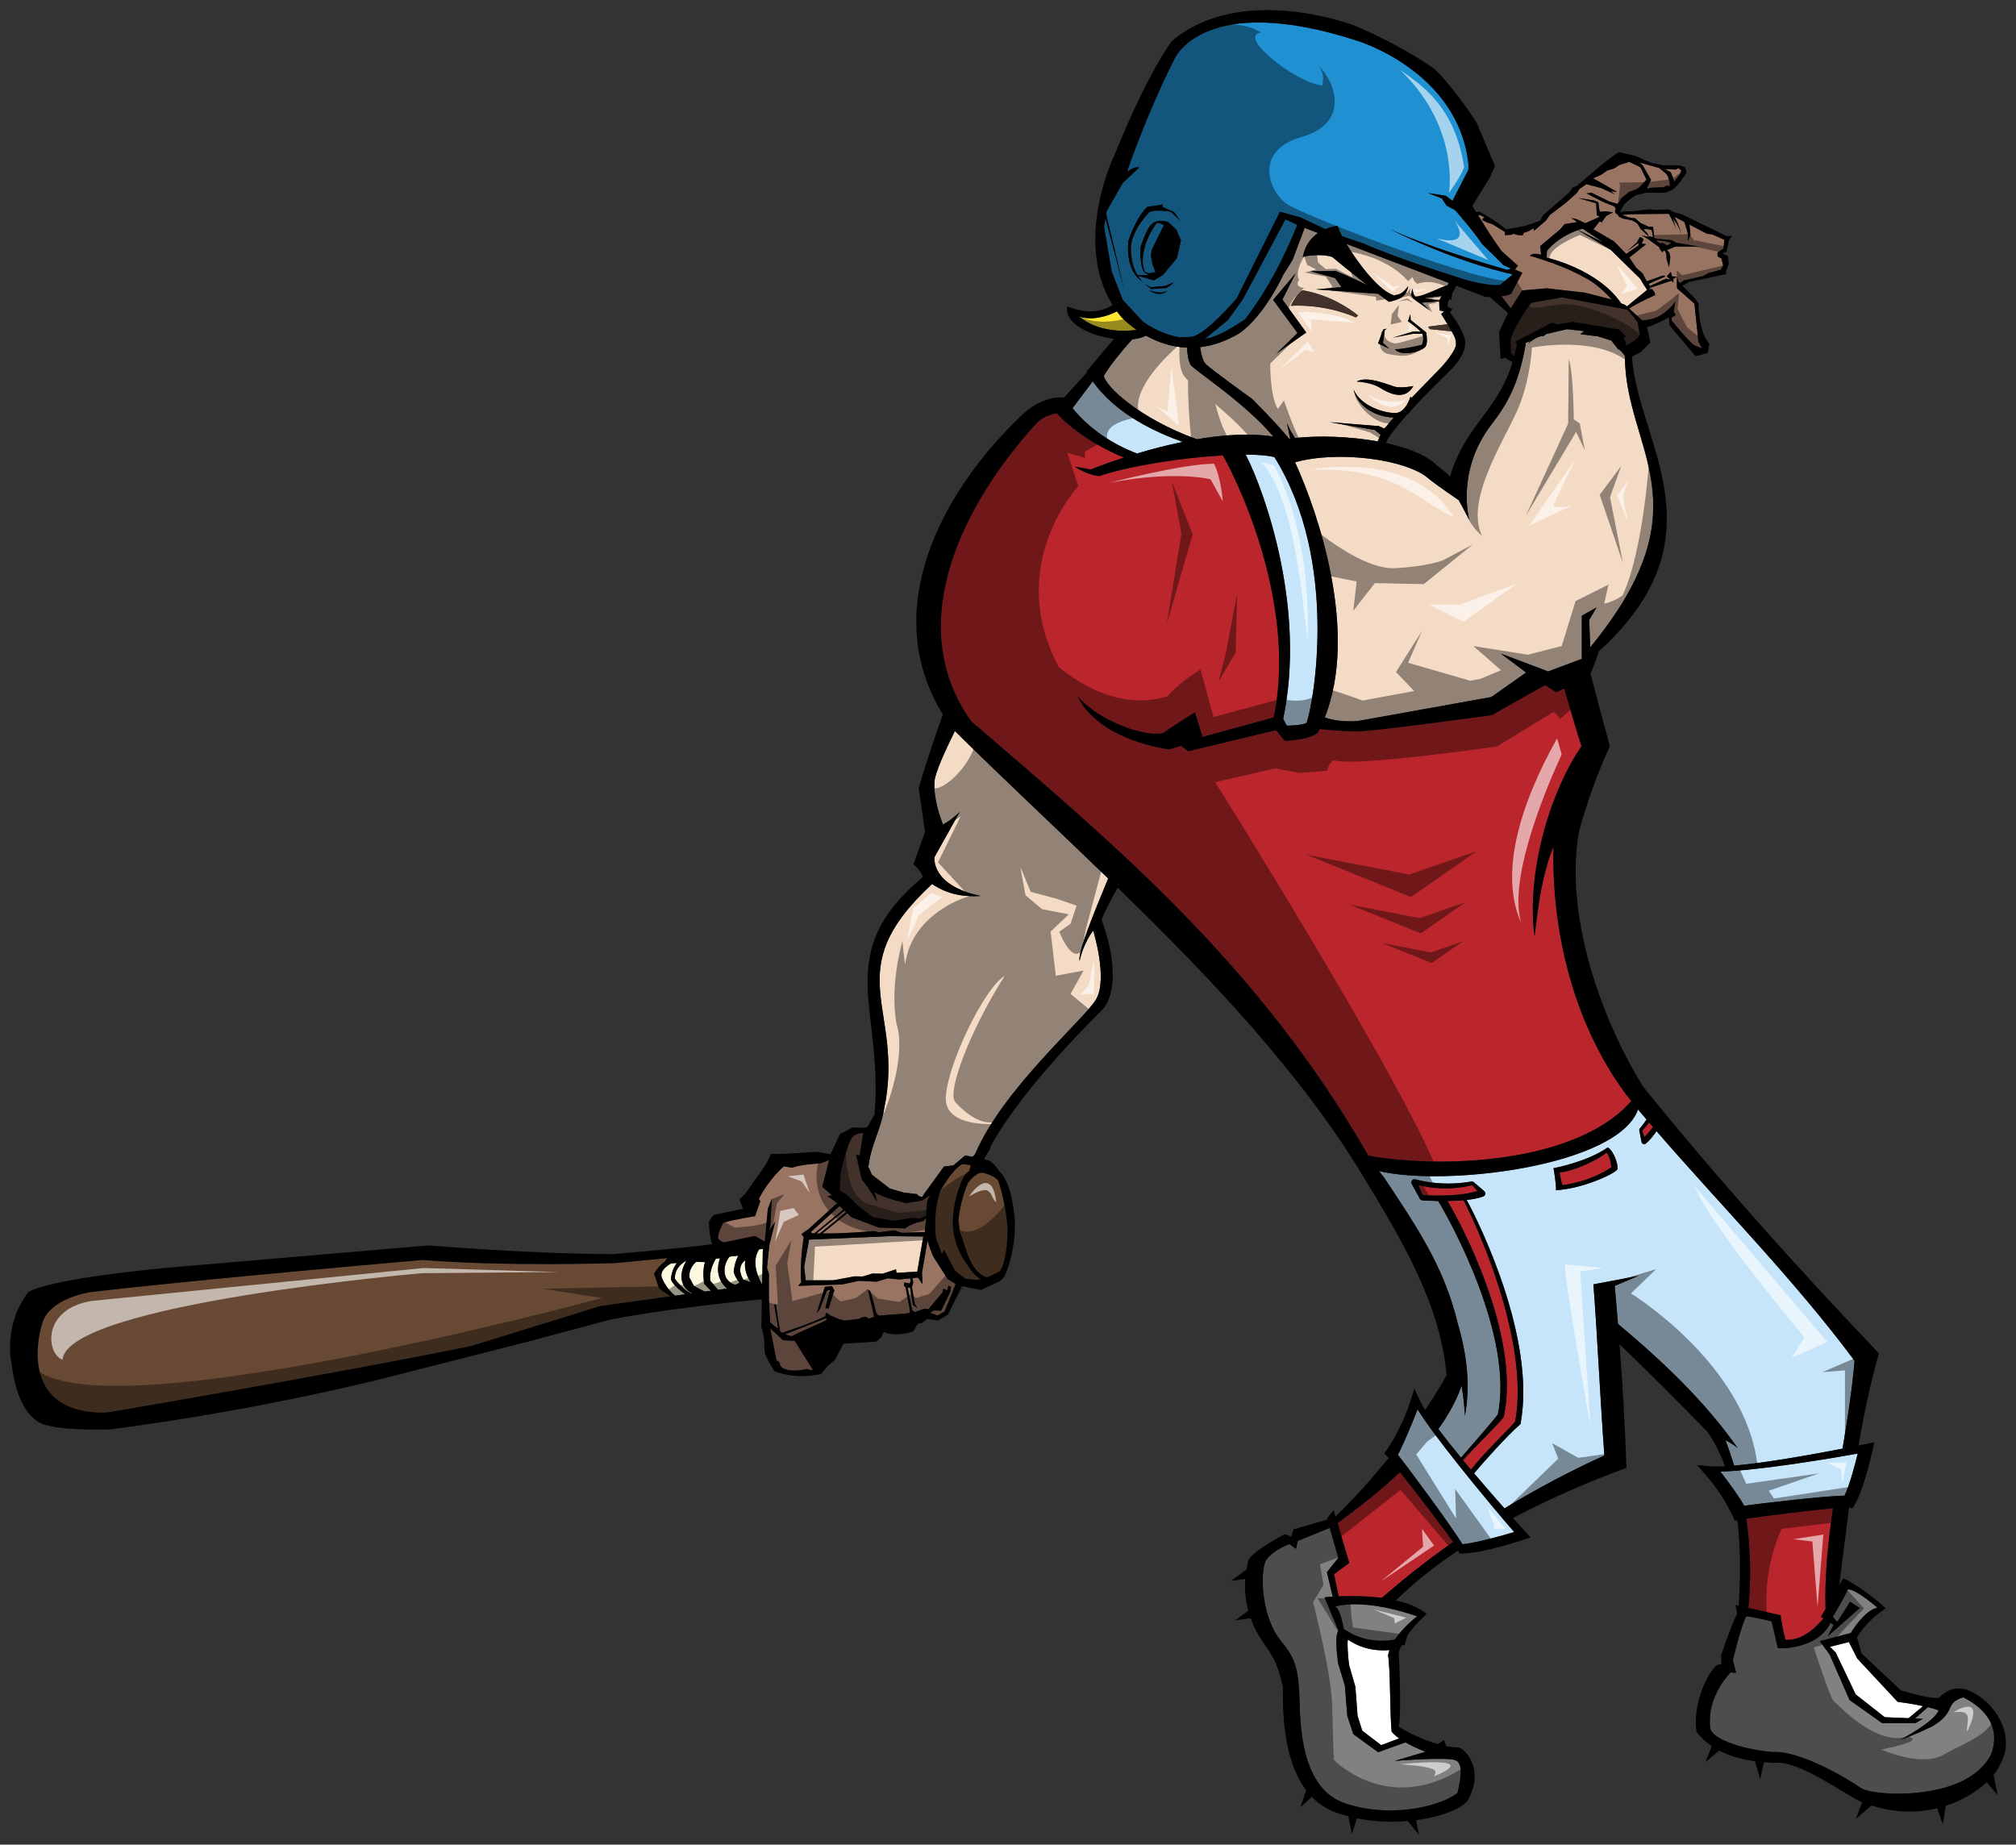 <?xml version="1.0" encoding="utf-8"?>
<!-- Generator: Adobe Illustrator 17.0.0, SVG Export Plug-In . SVG Version: 6.00 Build 0)  -->
<!DOCTYPE svg PUBLIC "-//W3C//DTD SVG 1.1//EN" "http://www.w3.org/Graphics/SVG/1.1/DTD/svg11.dtd">
<svg version="1.1" id="Layer_1" xmlns="http://www.w3.org/2000/svg" xmlns:xlink="http://www.w3.org/1999/xlink" x="0px" y="0px"
	 width="200px" height="183px" viewBox="0 0 200 183" style="enable-background:new 0 0 200 183;" xml:space="preserve">
<rect x="0" y="0" width="200" height="183" fill="#333333" stroke="none"/>
<path id="color13" style="fill:#FCFADE;" d="M67.988,128.406l-1.01,0.14c-0.953-0.757-1.326-1.801-1.326-1.801
	c-0.274-0.824,0.942-1.41,0.942-1.41l0.571-0.027c-0.527,0.546-0.609,1.584-0.609,1.584C66.7,127.412,67.465,128.032,67.988,128.406
	z M68.089,125.072c0,0-1.214,0.585-1.13,1.79c0,0,0.571,0.908,1.585,1.466l0.108-0.016
	C68.088,127.998,66.955,127.071,68.089,125.072z M69.947,125.215l-0.888-0.029c0,0-0.781,0.627-0.659,1.563l0.441,0.827l1.075,0.563
	l0.612-0.085l-0.663-0.682C69.866,127.372,69.633,126.114,69.947,125.215z M71.428,124.833l-0.403,0.028c0,0-0.754,1.194-0.55,2.218
	l0.758,0.88l0.893-0.124C71.674,127.447,70.854,126.477,71.428,124.833z M73.938,125.035c0,0-0.98,0.557-0.211,1.889l0.753,0.292
	C74.139,126.696,73.787,125.918,73.938,125.035z M73.257,124.575l-0.872,0.088c0,0-0.817,0.892-0.381,2.055
	c0,0,0.376,0.69,0.977,0.734l0.393-0.19c-0.272-0.331-0.535-0.746-0.591-1.168C72.783,126.094,72.933,125.022,73.257,124.575z
	 M75.315,123.939c-0.376,0.551-0.715,1.637,0.241,3.417l0.056-0.008l0.068-3.445L75.315,123.939z"/>
<path id="color12" style="fill:#FDE62F;" d="M112.769,32.731c-1.235,0.163-3.809,0.255-5.745-1.346
	c1.265,0.482,2.938-0.041,3.784-0.498c0.133,0.183,0.27,0.365,0.418,0.543C111.227,31.431,111.785,32.05,112.769,32.731z"/>
<path id="color11" style="fill:#BB262C;" d="M163.987,111.814c-0.303,0.404-0.592,0.735-0.863,0.981
	c-0.091-0.275-0.161-0.495-0.204-0.63c0.135-0.136,0.386-0.408,0.681-0.804C163.729,111.514,163.858,111.664,163.987,111.814z
	 M154.724,116.311c0.013,0.091,0.209,1.266,0.3,1.266c0.184-0.025,2.771-0.347,4.836-1.782c-0.052-0.614-0.274-1.267-0.483-1.436
	C158.762,114.906,156.186,116.232,154.724,116.311z M143.651,117.896c-1.012,0.021-2-0.09-2.948-0.331l0.438,1.003
	c0.338,0.018,1.111,0.054,2.013,0.034c1.451-0.03,2.614-0.183,3.416-0.445c-0.23-0.253-0.415-0.453-0.528-0.575
	C145.694,117.674,144.825,117.871,143.651,117.896z M154.11,83.991c-1.156,2.908-1.515,5.836-1.867,8.924
	c-0.821-5.939,1.294-13.961,4.65-18.889c-0.308-0.893-1.117-3.66-1.715-5.731l-0.766,0.382l-1.136-0.708l-5.285,2.973
	c0,0-11.506,1.612-13.383,1.612c-1.233,0-2.777-0.135-3.694-0.227c-0.059,0.118-0.117,0.236-0.18,0.353
	c-0.845,0.751-3.271,0.813-3.271,0.813l-0.885-1.057l-8.691,2.089l-0.716-0.532l-1.162,0.344c0,0-6.855-0.751-9.108-5.253
	c2.191,2.521,6.666,4.033,8.45,3.658c1.783-1.219,3.191-2.064,3.191-2.064l0.752,2.439l7.069-1.941
	c2.169-10.449-2.787-21.941-5.042-26.001c-4.047,0.235-9.241,1.027-12.262,2.053c-1.221-0.094-2.441-0.938-2.441-0.938
	c1.597,0.281,1.597,0.281,1.597,0.281s1.295-0.531,3.288-1.176c-3.2-1.287-5.965-3.477-6.612-4.389c0,0-1.253,0.099-2.074,0.991
	c-6.96,7.621-13.476,19.705-6.478,29.548c14.421,12.414,28.509,24.134,39.411,43.111c7.194,1.296,20.622,0.807,26.075-5.417
	C156.31,102.235,153.911,92.811,154.11,83.991z"/>
<path id="color10" style="fill:#9A7463;" d="M81.581,122.374l2.472-2.013l0.429,0.405l2.71,1.021l2.592,0.08
	c0,0,0.722-0.571,1.82-0.711l0.266-0.368l-0.035,0.561l-0.094,0.753c0,0,0.013,0.051,0.035,0.132l-2.349,0.069l-0.701-0.245
	l-1.529,0.198l-0.518-0.125C86.679,122.131,83.99,122.387,81.581,122.374z M81.338,122.37l2.604-2.113l-0.164-0.155l-2.789,2.262
	C81.105,122.367,81.222,122.367,81.338,122.37z M80.543,122.347c0.083,0.003,0.168,0.007,0.252,0.008l2.871-2.359l-0.375-0.356
	l-2.837,2.574L80.543,122.347z M166.07,18.053l0.64-0.85l0.079-0.283l-0.264-0.249l-0.263,0.148l-1.091-0.045l0.557,0.299
	C165.729,17.073,166.053,17.683,166.07,18.053z M163.795,17.844l-0.365,0.744l-0.005,0.143l0.347-0.103l1.258-0.049l0.306-0.162
	l0.34,0.039c0,0-0.059-0.9-0.39-1.223l-0.665-0.56l-2.007-0.563l0.34,0.268L163.795,17.844z M77.881,132.378
	c0.198,0.078,0.46,0.169,0.668,0.181l0.811-0.392l2.631-1.186l-0.005-0.226L77.881,132.378z M92.659,124.774
	c-0.21-0.342-0.458-1.083-0.644-1.7l-0.549,3.191l0.051,1.138l-0.443-0.659l-0.55,0.057l0.081,0.433l-0.131,0.479l0.28,1.666
	l0.271,0.396l-0.454-0.31l-0.289-1.745l-0.235,0.032l0.448,2.25l0.276,0.17l0.944-0.344l0.39,0.061l1.41-1.679l0.049-0.356
	l0.434,0.151l0.085-0.456l0.255,0.125l-0.063,0.501l-0.907,1.852l-0.782-0.012l-0.304,0.231l0.732,0.255l0.698-0.392l1.1-2.725
	l-0.81-0.518L92.659,124.774z M89.836,127.716l0.448,2.36h-0.001l-0.072,0.205l-3.042,0.247l-0.241-0.27l-0.359-1.435l-0.237-0.717
	l-0.232-0.194l0.622,2.722l-0.517,0.196l-0.343-0.197l-0.313,0.04l-0.282,0.164c-0.593,0.093-1.443,0.171-1.443,0.171l-0.556-0.12
	l-0.886-0.383l-0.431-0.29l-0.073,0.366c-1.47,0.746-3.782,1.477-4.316,1.645l-0.179-0.185l-0.422-2.644l-0.151,0.032l0.386,2.348
	c-0.35-0.122-0.795-0.613-0.795-0.613l-0.121-2.229l0.002-2.576l-0.193-0.575l0.232-2.272l0.586-2.319l-0.599,0.913l0.106-0.468
	l0.155-2.694l-0.398,0.983l-0.296,3.259l-0.982-0.566l-3.024,0.628c-0.435-0.039-0.648-0.394-0.648-0.394
	c0.01-0.67,0.541-1.552,0.541-1.552c1.311-0.38,3.141-0.641,3.141-0.641l0.524-1.5l-0.147-0.218c1.051-2.047,2.475-3.23,2.475-3.23
	l0.853,0.13c0.724-0.309,2.787-0.43,2.787-0.43l0.863-0.319l-0.682,2.641l0.972,0.86l-0.471,0.062l0.663,0.456l0.404,0.384
	l-0.179-0.063l-2.716,2.475l-0.745,0.525l0.231,0.304c0,0-0.426,2.521-0.251,4.486l-0.31,0.345l4.365-0.139l1.697-0.362l1.709,0.089
	l1.127-0.337l1.137,0.117l1.088-0.111l0.049,0.283l-0.115,0.223l-0.523-0.106l-0.038,0.32L89.836,127.716z M82.776,128.003
	l-0.245-0.421l-0.706,0.09l-0.79,2.587l0.307-0.399l0.679-1.782l0.32-0.113l-0.46,1.802l0.317,0.055L82.776,128.003z M78.838,133.02
	l-1.156-0.064l-1.274-1.173l0.625,3.189l0.283,0.154l0.095,0.37c0,0,0.391,0.811,2.694,0.32c0.001,0.001,0.215,0.157,0.563,0.078
	l-0.026-0.004L78.838,133.02z M164.949,24.092l0.452,0.27l0.415-0.266c0,0-1.049-0.32-1.535-0.226l0.442,0.291L164.949,24.092z
	 M171.061,23.788l-1.184-0.527l-0.554-0.081l-1.728-0.903l0.105,1.028l-0.246,0.591l-0.034-0.815l-0.319-1.061l-1.006-0.526
	c0.448,0.694,0.694,1.755,0.694,1.755c-0.26-0.935-0.824-1.564-0.824-1.564l0.33,1.1c-0.219-0.67-0.744-1.576-0.744-1.576
	l-3.661,0.042l-1.035,0.066l0.423,0.129c0,0,0.265,0.179,0.909,0.199l0.375,0.309l0.167,0.162l0.846,0.382l0.399-0.003
	c0,0,0.145,0.802,0.11,1.072l-0.01,0.003c0.085,0.035,0.173,0.077,0.263,0.133l0.527,0.03l0.996,0.1l0.378,0.24l2.357,0.397
	l-2.383-0.013l-0.838,0.345l0.233,0.287l0.094,0.431l-0.127,0.991l-0.252-0.842c0,0,0.014-0.465-0.093-0.679
	c-0.018-0.036-0.04-0.067-0.066-0.085c-0.179-0.122-0.24,0.142-0.24,0.142l-0.227-0.284l-0.091-0.238l-1.11-0.813l-0.644-0.372
	l0.596,0.158l0.102-0.054l-0.472-0.434l-0.307-0.273l-0.313-0.529c0,0-0.243-0.222-0.639-0.363l-0.85-0.167l-0.365-0.196
	l-0.105-0.171l-0.234-0.175l-0.049-0.16l0.082-0.255l-0.144-0.239l-1.091-0.441l-0.971-0.486l-0.703-0.377l0.501-0.057l1.745,0.864
	l0.849,0.239l0.39-0.587l0.759-0.605l0.679-0.25l0.32-0.189l0.708-0.777l-0.605-1.229l-1.107-0.531l-0.985,0.313l-0.511,0.34
	l-0.692,0.208l-0.582,0.41l-0.664,0.295l-0.146,0.067l2.358,1.339l-0.627-0.047l0.445,0.312l-1.393-0.64l-1.457-0.386l-0.7,0.493
	l-0.239,0.378l-1.113,0.995l-1.591,1.208l-0.36,0.529l-1.216,1.047l0.01-0.284l-0.523,0.299l-0.49,0.17l-0.094,0.24l-0.427-0.013
	l-0.539-0.146l-0.088,0.099l-0.715,0.049l0.022-0.313l-1.274-0.792l-0.438-0.128l-0.522-0.245c0,0-0.064-0.286,0.235-0.234
	c0,0-0.275-0.276-0.692-0.295l0.511,0.816c0.751,1.278,1.841,2.777,1.841,2.777l1.626,1.444l-0.309,0.375l0.734,0.323l-1.082,2.041
	c-0.121,0.146-0.533,0.234-0.989,0.289l0.924,1.202l1.133-1.775l2.433-0.213l3.757,0.426l2.547,0.646l0.186,0.071
	c-0.548-0.604-1.648-1.711-2.811-2.26c0,0-1.978-1.17-5.33-2.104c0,0,0.138-0.359,1.094-0.117l-0.081-0.857l1.975-1.653l0.444-0.521
	l1.246-0.2l-0.587-0.422l0.574,0.146l0.822,0.388l1.432-0.643l-0.296-0.159l-0.071-1.178l-1.783-0.523l1.555,0.239l0.444,0.184
	l0.144,0.946l0.622-0.046l0.705,0.107l-0.674,0.343l-0.449,0.629l-0.231-0.071l-0.557,0.731l-0.123,0.002l2.118,1.234l1.226,1.255
	l1.226-0.861l-0.037-0.236l-1.096,0.824l0.97-0.892l0.271-0.505l0.233,0.072l0.145,0.186l-0.192,0.358l0.437,0.099l-1.656,1.308
	l0.678,1.016l0.646,0.564l0.394,0.783l1.645-0.584l0.222,0.093l-1.669,0.732l0.12,0.227l1.616-0.733l0.424,0.104l-0.353-0.338
	l0.398-0.436l0.094,0.43l0.514,0.059l-0.369,0.181l0.011,0.386l-0.194-0.185l-2.091,0.696l-0.143,0.183l0.251-0.076
	c0,0,0.355,0.246,0.365,0.629c0,0-1.348,0.557-2.581,1.326l1.293,1.189c0.372-0.029,1.26-0.134,1.85-0.53
	c0,0,0.959-0.57,1.433-1.346l-0.158,1l0.205,0.327l-0.417,0.264l0.015,0.279c0,0,1.939,2.452,2.386,2.529l0.637,0.233l-0.367-0.631
	l-0.401-3.798l-1.73-1.527l0.012-1.134l0.136,0.453l0.165,0.172l0.374-0.263l1.918-0.435l0.545-0.305l1.208-0.329l0.226-0.42
	l-0.171-0.69l-0.38-0.204l-0.011-0.386l0.59-0.389L171.061,23.788z M163.803,22.804c0,0-0.473-0.128-0.704-0.071l0.061,0.159
	l0.249,0.242l0.141,0.311c0,0,0.181,0.004,0.421,0.086C163.966,23.382,163.938,23.006,163.803,22.804z"/>
<path id="color9" style="fill:#F4DBC5;" d="M109.938,87.153c-1.43,3.461-3.027,7.323-2.841,8.193
	c0.417-1.875,1.356-3.021,1.356-3.021s1.46,4.688,0.313,6.772c-1.055,1.917-9.251,8.856-12.021,15.39
	c-0.091,0.107-0.179,0.203-0.259,0.276c-0.246-0.049-0.498-0.092-0.737-0.127l-1.163,0.979l-0.94,0.12l-2.164,2.984l-0.292-0.025
	l-0.22-0.225l-1.293-0.152l-1.424-0.42l-1.768-1.365l-0.325-0.786c0.16-1.899,1.245-3.764,1.542-5.678
	c2.132-10.157-4.755-13.561,4.77-22.368c1.669,1.146,3.468,1.29,4.824,1.186c-5.006-1.042-4.588-3.855-4.588-3.855l2.502-4.48
	c0,0-0.834,0.833-1.669,1.25c-0.313-0.834-0.938-2.604-0.834-4.272c0.052-0.835,1.045-3.027,2.024-5.009
	C99.574,77.315,104.783,82.166,109.938,87.153z M160.832,30.099l0.41,0.161l0.156,0.143l1.979-1.621l0.036-0.011l-0.372-0.575
	l-0.322-0.545l-2.939-2.882l-3.234-1.943c-0.657,0.229-2.054,0.827-3.071,2.048l-0.041,0.684
	C153.433,25.558,158.511,26.674,160.832,30.099z M80.267,122.978l-0.491,2.689l0.151,1.342l-0.01,0.014l2.756-0.009l2.101-0.388
	l0.837,0.01l0.943-0.288l1.006,0.015l1.329-0.435l0.046,0.353l2.063-0.123l0.602-3.49l-3.3-0.03L80.267,122.978z M157.043,22.708
	l-0.123,0.002c0,0-0.134,0.033-0.354,0.11l2.533,1.258L157.043,22.708z M161.202,35.312c-0.193-0.283-0.416-0.563-0.694-0.691
	l-0.658-0.837l-1.301-0.409l-1.763-0.223l0.38-0.302l-1.705-0.192l-2.071,0.48c0,0-0.099,0.069-0.251,0.199
	c-0.255-0.03-0.547,0.085-0.874,0.271c-0.259,0.147-0.469,0.313-0.657,0.488c0.085-0.116,0.17-0.213,0.252-0.265l-0.58,0.198
	l0.089,0.019c-0.672,4.031-1.857,6.056-3.411,8.076c-3.561,4.625-2.193,9.455-2.193,9.455l-1.043-1.954
	c-0.007-0.012-2.077-1.381-3.117-2.245c-2.13-1.771-8.762-2.728-13.127-1.521c2.313,5.045,6.307,16.835,2.95,25.321
	c1.629,0.572,3.391,0.332,3.391,0.332l13.129-2.36l3.453-2.433l-2.503-1.876l4.693,1.772l3.337-1.251v-4.272l1.461-0.833l-0.73,1.25
	l0.104,2.709C169.431,50.014,161.188,44.649,161.202,35.312z M127.682,42.004l0.311,1.513c-0.035,0.005-0.069,0.011-0.104,0.016
	c-1.049-1.336-3.682-3.965-3.682-3.965s-4.172-2.998-4.616-3.481c-0.226-0.212-0.417-0.839-0.535-1.647
	c1.218-0.14,2.534-0.556,3.921-1.395l0.001,0.003c2.521-1.794,4.327-5.776,4.327-5.776l0.935-1.503l0.386-1.027l0.805-2.14
	l0.641,0.254l0.684,0.261c-0.656,0.452-1.277,1.187-1.513,2.39c0.407-0.208,2.258-0.312,2.95,0c0.391,0.343,2.033,1.665,3.461,2.792
	c-1.161-0.616-3.146-1.414-3.146-1.414l-2.509,0.025l2.447,0.673l0.638,0.899l-2.546,0.23l6.195,0.431
	c0.48,0.373,0.865,0.667,1.061,0.803c0.973-0.234,1.712-0.429,1.914-1.561c-0.565,0.727-0.742,0.787-1.393,0.922
	c-1.463-0.413-3.56-3.125-4.744-5.116l10.167,3.878l-0.125,0.228c-0.826,0.242-2.307,1.055-3.101,1.126
	c-0.31,0.043-0.399-0.828-0.399-0.828l-0.117,0.67c0,0,0.204,0.446,0.338,0.428l-0.034,0.005l1.542,1.104l-0.795-0.781l1.732-0.119
	l0.03,0.898l0.444,0.097l-0.273,0.258c0,0,0.347,0.541,0.694,1.121l-0.098-0.11l-1.898,0.241c0.059,0.078,0.115,0.158,0.165,0.242
	l2.181,0.226c0.204,0.363,0.358,0.667,0.358,0.763c0.068,0.483,0.342,0.709-1.061,2.417c-0.438,0.535-1.84,1.899-3.281,3.416
	c-0.033-0.04-0.068-0.079-0.113-0.116c0,0-0.457,1.622-1.527,1.622c-1.072-0.004-3.394-0.663-4.117-2.332
	c0,0,0.213,1.36,1.828,2.215c0.727,0.385,1.5,0.551,2.164,0.554c-0.283,0.329-0.556,0.654-0.797,0.964
	c-0.006-0.008-0.014-0.015-0.02-0.023c-0.042,0.055-0.074,0.11-0.113,0.165l-0.559-0.249l-4.868-0.388l4.472,0.775l0.578,0.48
	c-0.114,0.222-0.205,0.439-0.284,0.651c-2.8-0.505-5.924-0.593-8.204-0.335C128.052,42.84,127.682,42.004,127.682,42.004z
	 M138.189,33.497l2.048-0.394l0.874,0.017c0.209,0.564-0.048,1.083-0.048,1.083s-1.835,0.476-2.68,0.438
	c0.485,0.722,2.654,0.355,3.084-0.333c0.192-0.422,0.018-1.332,0.018-1.332l-1.535-1.227l-0.038-0.575l-0.23,0.691
	c0,0,0.854,0.589,1.272,1.044l-0.743-0.022L138.189,33.497z M136.709,34.068l1.124,0.531l-0.638-0.583l0.183-1.283l0.219-0.127
	l-0.366,0.073L136.709,34.068z M134.597,37.854c0,0,1.407,0.066,2.264,0.592c0.853,0.525,2.465,1.417,3.355-0.147
	c0,0-1.22,0.256-1.883,0.053C137.67,38.151,135.579,37.255,134.597,37.854z M128.048,30.345c0,0,3.117-0.293,6.462,1.143
	c0.077-0.06,0.153-0.121,0.229-0.181c-0.951-0.771-2.859-2.044-5.519-2.51C128.675,29.031,128.048,30.345,128.048,30.345z
	 M128.72,33.033l-2.098,2.05l2.964-2.095l-2.361-3.272l1.313-2.604l-2.234,2.642L128.72,33.033z M118.119,36.208
	c-0.248-0.476-0.334-1.073-0.348-1.716c-1.614-0.064-3.003-0.591-4.082-1.189c-0.367,0.19-0.838,0.306-1.365,0.358
	c-1.023,1.137-2.061,2.401-2.81,3.599c0.07,1.01,3.535,4.274,9.216,6.317c2.577-0.44,5.262-0.633,7.601-0.261
	C123.479,39.943,118.767,36.934,118.119,36.208z M141.314,29.57l1.46,0.264l-0.001-0.009l0.255-0.464
	C142.628,29.405,141.929,29.492,141.314,29.57z"/>
<path id="color8" style="fill:#42322B;" d="M91.497,119.101l0.777-0.536c-0.122,0.216-0.228,0.432-0.309,0.642l-0.086,1.417
	l-0.63,0.259l-0.804-0.056l-1.746,0.289l-2.117-0.363l-1.414-1.092l-1.17-1.154l-0.688-0.389l0.093-1.763
	c0,0,0.573-2.716,1.167-3.556c0,0,0.402-0.419,1.068-0.395l-0.039,0.232l-0.318,1.98l-0.356-0.049l0.568,2.442l0.616,0.81
	l0.918,1.441l-0.254-0.987c0.907,0.617,3.135,1.092,3.135,1.092L91.497,119.101z M162.475,32.005c0,0-0.575-0.816-1.048-1.287
	l-6.441-1.215l-3.043,0.536c0,0-1.36,1.585-2.075,3.589l0.043,1.399l0.305,0.306c0.103-0.403,0.195-0.83,0.276-1.286l-0.24-0.119
	l3.745-1.917l0.479,0.185l1.521-0.268l4.658,0.765l0.718,0.819l-0.368-0.124c0,0,0.299,0.521,0.316,0.892
	c0,0,0.954-0.428,1.344-1.016L162.475,32.005z"/>
<path id="color7" style="fill:#684933;" d="M65.386,127.829l1.137,0.78l-6.968,0.967l-12.834,3.973
	c-13.689,2.778-35.88,6.555-35.88,6.555c-1.099,0.143-2.433-0.1-2.433-0.1c-6.688-1.21-4.238-8.653-4.238-8.653
	c0.686-2.602,4.848-3.169,4.848-3.169c11.078-1.299,32.908-3.184,32.908-3.184c8.37,0.675,19.121,0.311,19.121,0.311l5.167-0.497
	l-0.305,0.397c-0.575,0.358-1.022,1.156-1.022,1.156L65.386,127.829z M95.917,125.406c-1.382-1.827-1.387-3.901-1.387-3.901
	c-0.05-2.43,0.934-4.444,0.934-4.444c0.173-0.411,0.42-0.697,0.69-0.899c0.051-0.187,0.108-0.374,0.169-0.563
	c-0.467-0.083-0.874-0.108-0.874-0.108c-1.047,0.588-2.164,2.664-2.164,2.664c-0.803,2.299-0.418,4.73-0.418,4.73l0.581,1.549
	l0.208-0.432l1.078,2.057l1.061,0.818l1.088,0.099c0.148-0.012,0.303-0.038,0.457-0.076c-0.052-0.01-0.087-0.018-0.087-0.018
	C96.588,126.538,95.917,125.406,95.917,125.406z M99.956,121.71c-0.2-2.48-0.925-4.583-0.925-4.583
	c-0.512-0.626-1.631-0.791-1.631-0.791c-0.619,0.01-1.354,0.985-1.354,0.985c-0.813,1.848-0.958,3.704-0.958,3.704l0.121,1.106
	l0.772,2.285c0.591,1.598,1.351,2.143,1.93,2.309c0.706-0.261,1.298-0.623,1.298-0.623C100.029,124.876,99.956,121.71,99.956,121.71
	z"/>
<path id="color6" style="fill:#FFFFFF;" d="M190.788,169.258l-1.455,1.204l-2.354-0.101l-2.887-2.265l-1.982-4.155l-0.566-0.565
	l1.881-0.471l0.829,1.635l4.003,4.296C188.257,168.836,189.549,168.994,190.788,169.258z M138.059,171.784
	c-0.177-1.642-0.118-6.263-0.354-7.54c0.027-0.181,0.08-0.361,0.144-0.541c-0.188,0.017-0.387,0.029-0.602,0.029
	c-1.294,0-2.482-0.359-3.534-1.067c-0.068,0.439,0,1.561,0.126,2.519l0.622,2.156l0.221,2.901l0.465,1.46l1.876,1.434l1.784-0.673
	C138.499,172.246,138.231,172.017,138.059,171.784z"/>
<path id="color5" style="fill:#C6E5FA;" d="M108.409,37.83l-2.012,2.664c1.684,2.052,3.919,3.552,6.402,4.498
	c1.345-0.403,2.896-0.815,4.53-1.151C114.773,42.924,110.76,41.154,108.409,37.83z M123.584,45.104
	c2.048,4.036,5.974,15.482,3.714,26.213l0.354,0.675c0,0,1.502,0,1.972-0.281c0.657-1.782,3.286-15.946-3.192-26.358
	C125.81,45.182,124.81,45.104,123.584,45.104z M172.395,143.675c-3.241-4.651-7.542-8.707-11.879-12.333
	c-0.122-1.508-0.187-2.263-0.323-3.771c0.944-0.398,1.416-0.597,2.359-0.995c-1.788,0.337-2.683,0.505-4.472,0.842
	c0.421,5.656,0.667,11.324,1.084,16.98c-3.41,1.554-6.721,3.307-9.913,5.246c-0.872-0.983-1.934-2.199-3.014-3.475
	c0.704-0.856,3.397-3.886,4.583-4.864l0.026-0.049l0.01-0.057c1.538-8.42-4.102-19.866-5.355-22.153
	c0.684-0.075,1.235-0.191,1.648-0.345c0.104-0.038,0.179-0.128,0.198-0.236c0.019-0.108-0.019-0.219-0.103-0.292
	c-0.593-0.519-1.038-0.889-1.038-0.889c-0.074-0.063-0.175-0.086-0.268-0.065c-0.01,0.002-0.921,0.2-2.255,0.2
	c-1.142,0-2.244-0.141-3.277-0.418c-0.122-0.033-0.25,0.011-0.327,0.109c-0.077,0.099-0.089,0.233-0.028,0.343l0.811,1.475
	c0.051,0.093,0.146,0.153,0.252,0.161c0.008,0.001,0.667,0.047,1.56,0.062c1.249,2.004,7.54,13.497,5.916,21.184
	c-0.309,0.435-2.191,2.618-3.646,4.285c-0.811-0.985-1.585-1.961-2.247-2.85c0.968-1.352,1.767-2.778,2.304-4.29
	c0.157,0.947,0.294,2.025,0.322,2.992c0.587-3.07,0.175-6.192-0.701-9.161c-1.336-5.645-4.168-9.744-7.325-14.507
	c-0.078-0.104-0.41-0.507-0.499-0.623c6.707,1.573,23.702-0.499,25.706-6.109c0.279,0.334,0.563,0.664,0.846,0.996
	c-0.368,0.551-0.651,0.868-0.655,0.872c-0.054,0.061-0.078,0.144-0.063,0.225c0,0,0.087,0.482,0.222,1.136
	c0.02,0.092,0.085,0.166,0.173,0.197c0.088,0.03,0.186,0.013,0.257-0.047c0.317-0.265,0.671-0.681,1.056-1.231
	c6.549,7.568,13.693,14.768,19.647,22.786c-0.239,2.851-0.705,5.771-1.194,8.715c-2.838,0.549-7.589,1.409-10.756,1.682
	c-0.257-0.839-0.536-1.676-0.858-2.509C171.178,142.894,171.774,143.128,172.395,143.675z M159.497,113.837
	c-2.086,1.459-5.378,2.059-5.378,2.059s0.302,1.682,0.24,2.179c2.347-0.104,5.489-1.426,6.067-2.028
	C160.635,115.733,160.096,114.145,159.497,113.837z M144.512,145.116c0.002-0.003,0.004-0.005,0.006-0.007
	c-1.584-2.001-3.071-3.977-3.885-5.295c-0.622,1.623-1.614,3.952-1.964,4.501c1.136,1.419,5.446,7.261,6.411,8.888
	c1.181-0.088,4.109-0.888,5.141-1.212c-0.974-1.106-3.43-4.011-5.691-6.867L144.512,145.116z M170.668,145.989
	c1.017,1.292,2.084,2.843,2.36,3.395c1.705-0.239,8.164-0.999,9.955-0.997c0.503-1.005,1.078-3.189,1.316-4.186
	C181.963,144.639,174.232,145.928,170.668,145.989z"/>
<path id="color4" style="fill:#808183;" d="M197.563,173.961c-2.285,4.841-11.785,4.261-12.951,3.426
	c-1.166-0.835-6.059-3.787-8.805-3.569c-3.517-0.35-5.868-1.41-6.124-2.273c-0.46-3.258,2.019-5.635,2.019-5.635l0.536,0.065
	l-0.326-1.285c0,0,0.797-3.345,1.319-4.336c0.994,0.094,2.527,0.511,2.527,0.511l0.619,2.652c0,0,3.815,0.247,5.229-2.511
	l0.302,0.191l-0.592,1.143l3.186-2.808l-0.956-0.628l-1.281,2.017l-0.415-0.496c0.009-0.042,0.017-0.081,0.021-0.116
	c0.222-0.365,1.126-1.869,1.443-2.613c0.334-0.087,1.358,0.451,2.938,1.796c-1.078,0.235-2.102,1.648-2.644,2.518l-3.074,0.801
	l0.986,1.35l1.962,4.49l3.228,2.294h3.33l0.725-0.42l-0.791-0.034l1.288-1.123c0.392,0.095,0.761,0.199,1.058,0.313
	c-0.38,1.13-3.802,2.926-3.802,2.926s1.003-0.293,3.185-1.341c2.48-1.495,1.126-2.284,3.071-2.876
	C196.026,169.026,198.686,170.707,197.563,173.961z M133.321,161.631c0.032,0.014,0.064,0.023,0.096,0.045
	c1.077,0.732,2.305,1.104,3.647,1.104c0.532,0,0.983-0.061,1.324-0.125c0.862-1.291,2.203-2.301,2.203-2.301
	s-4.891-1.824-8.131-0.973C132.834,159.528,133.123,160.586,133.321,161.631z M144.422,174.642
	c-0.825-0.365-6.069,0.061-6.069,0.061l3.064-0.912c0,0-1.028-0.386-1.981-0.93l-2.715,0.977l-2.467-1.799l-0.594-1.811
	l-0.241-3.006l-0.67-2.204c-0.143-1.02-0.324-2.779,0.03-3.254l-1.379-3.295c0,0,0.308-0.034,0.818-0.066l-0.582-2.43l1.131-1.421
	l-0.848-2.972l-3.171,1.294l-0.177,0.79l-0.648-0.486c0,0-1.65,0.608-2.298,1.581c-0.648,0.973-0.53,5.533,1.355,7.904
	c1.354,1.642,1.708,2.554,1.885,4.742c0.177,2.188-0.354,9.971,4.714,11.552c5.067,1.581,9.84-0.061,11.019-1.095
	C144.834,176.83,145.247,175.006,144.422,174.642z"/>
<path id="color3" style="fill:#BB262C;" d="M145.189,119.077c1.092,2.048,6.587,13.761,5.133,21.921
	c-0.293,0.49-3.01,3.017-4.392,4.807c-0.275-0.327-0.55-0.656-0.821-0.985c1.054-1.077,3.777-3.775,4.04-4.194l0.028-0.046
	l0.012-0.054c1.711-7.897-4.186-19.07-5.584-21.374C144.188,119.144,144.718,119.119,145.189,119.077z M181.843,149.634
	c-2.422,0.222-6.838,0.771-8.604,1.034c0.433,2.916,0.496,5.865,0.213,8.852l3.192,0.726c0,0,0.133,1.105,0.486,2.432
	c1.694,0.127,3.107-1.311,3.764-2.121l-0.243-0.153l0.448-0.774C181.005,156.352,181.351,152.998,181.843,149.634z M132.691,151.111
	l1.167,3.944l-1.509,1.128l0.459,2.189c1.092-0.046,2.681-0.052,4.271,0.156c2.264-1.976,4.626-3.825,7.075-5.551
	c-1.086-1.557-3.682-4.932-5.265-6.93C136.914,147.911,134.743,149.593,132.691,151.111z"/>
<path id="color2" style="fill:#1F90D1;" d="M128.695,22.3c-0.474,1.23-2.273,5.614-5.166,9.364c0,0-2.56,1.818-3.981,1.94
	l0.209-0.173l2.042-1.654l1.512-2.106l4.216-7.914L128.695,22.3z M114.775,22.117c0,0-1.421,1.672-1.412,3.889
	c0,0,0.059,0.738,0.273,0.996L114,27.108l0.621-0.109l-0.285-0.782l-0.166-0.866l0.105-0.61l1.194-2.4
	C115.47,22.34,115.042,22.071,114.775,22.117z M144.128,27.342c0,0-5.397-1.662-8.79-3.153l-2.193-0.753
	c-0.223-0.425-0.38-0.785-0.446-1.032c-0.176,0.021-0.668,0.089-1.23,0.327l-2.471-1.164l-2.017-0.558l-4.302,8.605
	c0,0-3.024,3.555-4.447,3.803l-1.193,0.059c0,0-2.048-0.317-3.729-1.64l-1.925-2.084l-1.096-2.815l-0.756-4.413l0.137-0.85
	l1.849,7.024l-1.782-7.44l0.048-0.301l1.598-2.797l1.628-1.544c0,0-0.278-0.195-1.205,0.417c0,0,1.879-5.588,4.712-11.195
	c0,0,2.898-6.746,18.153-1.787c0,0,10.046,3.031,11.008,12.273l-0.004,0.508l-1.583,3.094l-0.654-0.505l-1.776-0.271l1.371,0.53
	l0.485,0.724l0.828,0.438c0,0,1.901,2.146,2.677,3.362l1.226,1.195l0.912,0.91l0.735,0.323l-0.355,0.138
	c0,0-7.09-1.952-11.589-4.002c0,0,6.013,3.08,12.121,4.454l-1.264,1.047l-0.396,0.026C148.412,28.296,146.573,28.253,144.128,27.342
	z M115.809,28.816c-0.579,0.387-1.434,0.116-1.749-0.006c-0.078-0.031-0.122-0.053-0.122-0.053
	C115.16,29.624,115.809,28.816,115.809,28.816z M116.419,28.009l-0.813,0.354l-1.429,0.138l-0.667-0.349l0.721,0.518l1.504-0.104
	C115.735,28.566,116.272,28.255,116.419,28.009z M117.157,23.851l-0.458-1.076l-0.775-0.722c0,0-1.008-0.443-1.672,0.193
	c0,0-0.436,0.246-1.121,2.296c0,0-0.115,2.247,0.555,2.594l0.319,0.141l-1.154,0.018c-0.793-1.279-0.646-2.887-0.646-2.887
	c0.14-1.688,1.807-3.36,1.807-3.36c0.636-0.322,2.152-0.04,2.152-0.04l0.918,0.897l-0.603-0.867l-1.191-0.524l0.101-0.229
	l-1.581,0.235c-1.176,1.179-1.875,3.385-1.875,3.385c-0.286,3.263,1.41,4.009,1.41,4.009c-0.18-0.172-0.328-0.363-0.455-0.559
	l1.594,0.459l0.893-0.536l1.396-1.681L117.157,23.851z"/>
<path id="color1" style="fill:#42322B;" d="M129.221,28.797c2.659,0.465,4.567,1.739,5.519,2.51
	c-0.076,0.06-0.152,0.121-0.229,0.181c-3.345-1.436-6.462-1.143-6.462-1.143S128.675,29.031,129.221,28.797z M143.672,32.277
	l-0.098-0.11l-1.898,0.241c0.059,0.078,0.115,0.158,0.165,0.242l2.181,0.226C143.914,32.685,143.794,32.479,143.672,32.277z"/>
<path id="outline" d="M140.237,33.104l-2.048,0.394l2.023-0.61l0.743,0.022c-0.418-0.456-1.272-1.044-1.272-1.044l0.23-0.691
	l0.038,0.575l1.535,1.227c0,0,0.174,0.91-0.018,1.332c-0.43,0.688-2.599,1.055-3.084,0.333c0.845,0.038,2.68-0.438,2.68-0.438
	s0.257-0.518,0.048-1.083L140.237,33.104z M137.195,34.017l0.183-1.283l0.219-0.127l-0.366,0.073l-0.521,1.389l1.124,0.531
	L137.195,34.017z M111.933,23.905c0,0,0.699-2.206,1.875-3.385l1.581-0.235l-0.101,0.229l1.191,0.524l0.603,0.867l-0.918-0.897
	c0,0-1.517-0.283-2.152,0.04c0,0-1.667,1.672-1.807,3.36c0,0-0.147,1.607,0.646,2.887l1.154-0.018l-0.319-0.141
	c-0.67-0.348-0.555-2.594-0.555-2.594c0.685-2.05,1.121-2.296,1.121-2.296c0.664-0.636,1.672-0.193,1.672-0.193l0.775,0.722
	l0.458,1.076l-0.387,1.746l-1.396,1.681l-0.893,0.536l-1.594-0.459c0.127,0.196,0.275,0.387,0.455,0.559
	C113.343,27.914,111.646,27.168,111.933,23.905z M114.621,26.999l-0.285-0.782l-0.166-0.866l0.105-0.61l1.194-2.4
	c0,0-0.428-0.27-0.694-0.224c0,0-1.421,1.672-1.412,3.889c0,0,0.059,0.738,0.273,0.996L114,27.108L114.621,26.999z M114.06,28.81
	c-0.078-0.031-0.122-0.053-0.122-0.053c1.223,0.867,1.871,0.059,1.871,0.059C115.229,29.203,114.375,28.933,114.06,28.81z
	 M114.178,28.501l-0.667-0.349l0.721,0.518l1.504-0.104c0,0,0.537-0.311,0.684-0.558l-0.813,0.354L114.178,28.501z M140.215,38.299
	c0,0-1.22,0.256-1.883,0.053c-0.662-0.201-2.753-1.097-3.735-0.499c0,0,1.407,0.066,2.264,0.592
	C137.713,38.971,139.325,39.863,140.215,38.299z M126.622,35.083l2.964-2.095l-2.361-3.272l1.313-2.604l-2.234,2.642l2.417,3.279
	L126.622,35.083z M81.826,127.672l-0.79,2.587l0.307-0.399l0.679-1.782l0.32-0.113l-0.46,1.802l0.317,0.055l0.578-1.817
	l-0.245-0.421L81.826,127.672z M198.474,174.947c-0.149,0.361-0.388,0.746-0.7,1.133l0.416,2.022l-1.096-1.291
	c-0.98,0.925-2.379,1.794-4.058,2.338l-0.298,1.837l-0.563-1.592c-1.918,0.464-4.143,0.487-6.507-0.27l-1.556,1.323l0.634-1.655
	c-0.048-0.02-0.096-0.036-0.144-0.056c-1.268-0.501-6.18-4.172-8.575-3.842c-0.327-0.018-0.674-0.041-1.034-0.072l-0.373,1.679
	l-0.515-1.776c-1.172-0.158-2.422-0.455-3.556-1.05l-1.343,1.143l0.607-1.59c-0.553-0.379-1.065-0.843-1.507-1.423
	c-0.387-2.262,0.779-5.515,2.028-6.63c0.434-0.086,0.434-0.086,0.434-0.086l-0.011-0.9c0,0,0.876-2.687,1.581-4.112l-0.164-0.847
	l0.317,0.071c0.169-2.718,0.205-5.647-0.131-8.475l-0.252,0.061l-0.167-0.394c-0.009-0.02-0.887-2.064-2.72-4.163l-0.864-0.99
	l1.313,0.122c0.384,0.035,0.885,0.032,1.464,0.003c-0.454-1.23-1.027-2.389-1.761-3.432c-2.861-2.931-5.752-5.83-8.701-8.674
	c0.309,4.082,0.543,8.171,0.682,12.263c-3.586,1.321-7.487,2.979-11.253,4.978c0.708,0.789,1.162,1.285,1.182,1.307l0.559,0.609
	l-0.792,0.266c-0.162,0.054-3.991,1.329-5.884,1.329h-0.404l-0.095-0.293c-2.254,1.504-4.355,3.155-6.186,4.958
	c1.174,0.267,2.265,0.684,3.052,1.334c-0.935,0.858-1.548,1.592-1.959,2.188l0.042-0.016l-0.266,0.905
	c-0.122,0.003-0.241,0.037-0.35,0.102c-0.226,0.503-0.237,0.773-0.237,0.773c0.117,1.58,0.235,6.627,0,7.234
	c0.539,0.386,2.187,1.251,3.876,1.73l0.602-0.393l0.238,0.596c0.426,0.084,0.844,0.134,1.235,0.134
	c0.471,0.062,2.533,1.885,1.061,4.925c-0.26,0.939-2.439,1.913-5.289,2.284l0.273,1.427l-1.104-1.338
	c-1.585,0.133-3.327,0.075-5.039-0.27l-0.501,1.569l-0.343-1.766c-0.303-0.079-0.604-0.165-0.901-0.265
	c-0.962-0.292-1.899-0.811-2.725-1.659l-1.151,1.034l0.594-1.685c-1.45-1.908-2.422-5.089-2.315-10.275
	c-0.472-2.067-0.884-2.858-1.649-3.952c-0.368-0.526-1.063-1.488-1.554-2.851l-1.519,0.209l1.284-0.95
	c-0.246-0.909-0.382-1.966-0.293-3.158l-1.411,0.194l1.523-1.127c0.052-0.309,0.117-0.626,0.201-0.951
	c0.53-0.973,3.594-2.554,3.594-2.554l0.649,0.243l0.235-0.729l3.375-0.972l-0.033-0.138l0.63-0.797l0.184,0.622
	c1.93-1.81,3.609-3.785,5.273-5.776c-0.055-0.063-0.1-0.114-0.129-0.144l-0.316-0.324l0.267-0.365
	c0.014-0.019,1.39-1.925,2.301-4.726l0.429-1.321l0.599,1.257c0.116,0.245,0.279,0.531,0.473,0.843
	c0.746-1.106,1.459-2.245,2.121-3.436c-0.594-7.18-4.716-13.866-8.298-19.781c-6.233-10.293-15.148-19.669-24.328-28.595
	c-0.748,1.335-1.426,2.627-1.594,3.215c1.251,3.229,1.669,7.294,0,8.961c-6.644,6.637-9.65,10.993-11.005,13.471
	c-0.034,0.153-0.056,0.258-0.056,0.258l-0.476,0.788c-0.041,0.089-0.079,0.173-0.115,0.254c0.313,0.074,0.519,0.129,0.519,0.129
	c0.438,0.285,0.772,0.709,1.02,1.112c0.417,0.367,0.563,0.784,0.563,0.784c0.881,1.651,0.959,4.483,0.959,4.483
	c-0.062,3.229-1.077,5.173-1.077,5.173l-0.424,0.413l-1.873,0.861l-1.052-0.199l-0.861-0.188l-1.355,2.837l-0.992,0.588l-1.07-0.147
	l-0.531,0.394l-0.421,0.078l-0.428,0.748c0,0-1.852,0.643-2.933,0.044l-0.242,0.531l-0.492,0.445l-3.27,0.206l-0.844,1.612
	l-0.681,0.561l-0.668,0.818c0,0-2.274,0.646-4.652-0.258c0,0-0.831-1.26-0.979-1.909l-0.048-1.362l-0.274-1.141l0.054-2.727
	c-1.774,0.165-9.297,0.908-14.989,2.005l-8.006,2.143l-13.139,3.347c0,0-12.379,3.31-28.449,5.408c0,0-4.471,0.162-6.294-0.399
	c0,0-2.79-0.149-3.537-5.941c0,0-0.951-3.92,1.642-7.275c0,0,1.582-1.318,14.712-2.497l24.985-2.133c0,0,10.398,0.86,18.33,0.859
	c0,0,6.683-0.56,9.8-0.971c-0.152-0.551-0.318-1.36-0.305-2.227c0,0,0.276-0.576,0.545-0.706l2.825-0.586l-0.345-0.941l0.565-0.55
	l2.074-2.94l0.506-1.021l1.274-0.004l3.287-0.199l1.344,0.24l0.017-0.066l0.899-1.929l1.282-0.675l1.125,0.043l0.325-0.086
	l0.748-1.313l-0.044-0.031c0.902-10.456-4.329-15.84,4.797-23.444c-0.313-0.834-0.938-1.251-0.938-1.251l1.147-3.23l-0.626-4.376
	c0,0,1.158-3.88,2.4-7.264c-6.361-10.346-0.208-22.052,7.807-29.684c1.853-1.764,3.682-1.878,4.193-1.741l2.299-2.53
	c-0.014-0.025-0.029-0.047-0.043-0.072c0.625-0.763,1.722-2.096,2.716-3.249c-2.426-0.314-4.994-1.564-4.624-3.221
	c2.273,0.932,3.774,0.335,4.494-0.134c-4.039-6.472,0.281-15.113,0.281-15.113c3.307-8.169,5.613-11.09,5.613-11.09
	c6.95-5.838,18.107-1.517,18.107-1.517c4.855,2.062,7.894,4.273,7.894,4.273c2.102,2.017,4.212,5.35,4.212,5.35l1.825,4.303
	l-0.483,1.098l-1.772,2.866l0.38,0.607c0.109-0.021,0.217-0.038,0.318-0.045c0,0,1.476,0.792,2.687,1.768l1.873-0.351l1.472-0.511
	l0.295-0.548l2.547-2.214l0.403-0.543l0.41-0.158l2.416-2.068c0,0,1.249-1.012,1.771-1.274l1.636,0.39l1.586,0.689l1.128,0.226
	l1.628,0.006l0.551,0.188l0.156,0.519c0,0-0.746,1.282-1.423,1.732l-0.693,0.278l-1.906,0.007l-0.99,0.229
	c0,0-0.633,0.365-1.141,0.907l-0.291,0.44l-0.162,0.402l0.476-0.178l0.512,0.058l1.912-0.221l0.62,0.061l1.327-0.045l0.506,0.272
	l0.808,0.217l4.432,2.162l0.517-0.047l-0.292,0.441l-0.227,1.126l-0.432,0.201l0.568,0.252l0.062,0.793l-0.256,0.677l-0.007,0.321
	l-3.619,0.77l-0.709,0.366l1.302,1.362l0.307,0.436c0,0-0.077,2.671,1.06,3.988l-0.154,0.894l-1.209,0.329l-2.585-3.071
	l-0.063-0.794l-0.543,0.305l-1.085,0.502l-0.544,0.191l0.336,1.506l-0.942,0.941l-0.884,0.459
	c0.511,8.395,9.302,17.849-3.306,29.257c-0.161,0.645-0.611,1.728-0.807,2.185c0.62,2.407,1.257,4.81,1.921,7.205
	c-1.236,2.686-2.24,5.48-3.032,8.329c-1.545,8.179,2.06,18.545,6.314,25.433c7.385,9.141,15.296,17.977,23.411,26.475
	c-0.857,2.992-1.501,6.055-2.031,9.146c0.491-0.099,0.785-0.16,0.804-0.163l0.767-0.161l-0.169,0.773
	c-0.035,0.158-0.863,3.896-1.784,5.438l-0.196,0.329l-0.347-0.078c-0.347,2.579-0.66,5.161-0.984,7.729l0.402-0.694
	c0.987,0.377,3.456,2.188,4.198,2.983c-1.483,0.996-2.342,2.042-2.837,2.865l0.453,1.607l3.9,3.661c0,0,3.087,0.932,3.775,0.738
	c0.967-0.988,2.112-1.247,3.501-0.471C198.331,169.352,199.863,172.487,198.474,174.947z M183.425,162.905l-1.881,0.471l0.566,0.565
	l1.982,4.155l2.887,2.265l2.354,0.101l1.455-1.204c-1.239-0.264-2.531-0.422-2.531-0.422l-4.003-4.296L183.425,162.905z
	 M163.601,111.362c-0.295,0.396-0.546,0.668-0.681,0.804c0.043,0.135,0.113,0.354,0.204,0.63c0.271-0.246,0.561-0.577,0.863-0.981
	C163.858,111.664,163.729,111.514,163.601,111.362z M161.202,35.312c-0.193-0.283-0.416-0.563-0.694-0.691l-0.658-0.837
	l-1.301-0.409l-1.763-0.223l0.38-0.302l-1.705-0.192l-2.071,0.48c0,0-0.099,0.069-0.251,0.199c-0.255-0.03-0.547,0.085-0.874,0.271
	c-0.259,0.147-0.469,0.313-0.657,0.488c0.085-0.116,0.17-0.213,0.252-0.265l-0.58,0.198l0.089,0.019
	c-0.672,4.031-1.857,6.056-3.411,8.076c-3.561,4.625-2.193,9.455-2.193,9.455l-1.043-1.954c-0.007-0.012-2.077-1.381-3.117-2.245
	c-2.13-1.771-8.762-2.728-13.127-1.521c2.313,5.045,6.307,16.835,2.95,25.321c1.629,0.572,3.391,0.332,3.391,0.332l13.129-2.36
	l3.453-2.433l-2.503-1.876l4.693,1.772l3.337-1.251v-4.272l1.461-0.833l-0.73,1.25l0.104,2.709
	C169.431,50.014,161.188,44.649,161.202,35.312z M127.298,71.317l0.354,0.675c0,0,1.502,0,1.972-0.281
	c0.657-1.782,3.286-15.946-3.192-26.358c-0.621-0.171-1.621-0.249-2.847-0.249C125.632,49.14,129.558,60.586,127.298,71.317z
	 M119.055,34.44c0.118,0.809,0.31,1.435,0.535,1.647c0.444,0.483,4.616,3.481,4.616,3.481s2.633,2.628,3.682,3.965
	c0.035-0.005,0.069-0.011,0.104-0.016l-0.311-1.513c0,0,0.37,0.836,0.796,1.451c2.28-0.257,5.404-0.169,8.204,0.335
	c0.079-0.212,0.17-0.429,0.284-0.651l-0.578-0.48l-4.472-0.775l4.868,0.388l0.559,0.249c0.039-0.055,0.071-0.109,0.113-0.165
	c0.006,0.008,0.014,0.015,0.02,0.023c0.241-0.31,0.514-0.635,0.797-0.964c-0.664-0.003-1.438-0.169-2.164-0.554
	c-1.615-0.855-1.828-2.215-1.828-2.215c0.724,1.668,3.045,2.328,4.117,2.332c1.07,0,1.527-1.622,1.527-1.622
	c0.045,0.037,0.08,0.076,0.113,0.116c1.441-1.517,2.843-2.88,3.281-3.416c1.402-1.708,1.129-1.934,1.061-2.417
	c0-0.096-0.154-0.4-0.358-0.763c-0.107-0.19-0.228-0.396-0.35-0.598c-0.348-0.58-0.694-1.121-0.694-1.121l0.273-0.258l-0.444-0.097
	l-0.03-0.898l-1.732,0.119l0.795,0.781l-1.542-1.104l0.034-0.005c-0.134,0.018-0.338-0.428-0.338-0.428l0.117-0.67
	c0,0,0.089,0.87,0.399,0.828c0.795-0.071,2.275-0.884,3.101-1.126l0.125-0.228l-10.167-3.878c1.185,1.992,3.281,4.704,4.744,5.116
	c0.65-0.135,0.827-0.195,1.393-0.922c-0.202,1.132-0.941,1.327-1.914,1.561c-0.195-0.137-0.58-0.43-1.061-0.803l-6.195-0.431
	l2.546-0.23l-0.638-0.899l-2.447-0.673l2.509-0.025c0,0,1.985,0.797,3.146,1.414c-1.428-1.127-3.07-2.449-3.461-2.792
	c-0.692-0.312-2.543-0.208-2.95,0c0.235-1.203,0.857-1.938,1.513-2.39l-0.684-0.261l-0.641-0.254l-0.805,2.14l-0.386,1.027
	l-0.935,1.503c0,0-1.806,3.982-4.327,5.776l-0.001-0.003C121.589,33.884,120.272,34.3,119.055,34.44z M123.529,31.664
	c2.893-3.75,4.692-8.134,5.166-9.364l-1.169-0.542l-4.216,7.914l-1.512,2.106l-2.042,1.654l-0.209,0.173
	C120.97,33.482,123.529,31.664,123.529,31.664z M144.472,28.352l-0.413,0.802c-0.03,0.343-0.08,0.64-0.08,0.64
	s-0.067-0.078-0.163-0.168l-0.157,0.307l-0.053,0.505l0.476,0.223l-0.224,0.357c0,0,0.919,1.125,1.329,2.221
	c0.615,1.289-0.548,2.649-0.984,3.167c-0.322,0.383-2.38,2.287-4.255,4.344c-0.008,0.014-0.014,0.028-0.02,0.042
	c-0.059,0.116-0.161,0.217-0.292,0.304c-0.61,0.683-1.189,1.374-1.668,2.024c-0.194,0.276-0.347,0.555-0.475,0.83
	c2.066,0.445,3.881,1.134,4.932,2.1c0.484,0.446,1.04,0.794,1.422,1.225c0.779-2.606,2.009-4.265,3.205-5.878
	c1.169-1.576,2.284-3.086,3-5.471l-0.751-0.436l-0.432,0.13l-0.15-2.686l0.882-1.895l-1.803-1.572
	c-0.231,0.007-0.386,0.007-0.386,0.007L144.472,28.352z M142.773,29.826l0.255-0.464c-0.4,0.043-1.1,0.13-1.714,0.209l1.46,0.264
	L142.773,29.826z M162.666,33.266l-0.191-1.261c0,0-0.575-0.816-1.048-1.287l-6.441-1.215l-3.043,0.536c0,0-1.36,1.585-2.075,3.589
	l0.043,1.399l0.305,0.306c0.103-0.403,0.195-0.83,0.276-1.286l-0.24-0.119l3.745-1.917l0.479,0.185l1.521-0.268l4.658,0.765
	l0.718,0.819l-0.368-0.124c0,0,0.299,0.521,0.316,0.892C161.322,34.281,162.276,33.853,162.666,33.266z M156.545,22.826
	c-0.657,0.229-2.054,0.827-3.071,2.048l-0.041,0.684c0,0,5.078,1.116,7.399,4.54l0.41,0.161l0.156,0.143l1.979-1.621l0.036-0.011
	l-0.372-0.575l-0.322-0.545l-2.939-2.882L156.545,22.826z M159.1,24.078l-2.057-1.37l-0.123,0.002c0,0-0.134,0.033-0.354,0.11
	L159.1,24.078z M165.172,16.774l0.557,0.299c0,0,0.324,0.61,0.342,0.98l0.64-0.85l0.079-0.283l-0.264-0.249l-0.263,0.148
	L165.172,16.774z M162.613,16.109l0.34,0.268l0.842,1.466l-0.365,0.744l-0.005,0.143l0.347-0.103l1.258-0.049l0.306-0.162
	l0.34,0.039c0,0-0.059-0.9-0.39-1.223l-0.665-0.56L162.613,16.109z M146.62,21.324l0.511,0.816c0.751,1.278,1.841,2.777,1.841,2.777
	l1.626,1.444l-0.309,0.375l0.734,0.323l-1.082,2.041c-0.121,0.146-0.533,0.234-0.989,0.289l0.924,1.202l1.133-1.775l2.433-0.213
	l3.757,0.426l2.547,0.646l0.186,0.071c-0.548-0.604-1.648-1.711-2.811-2.26c0,0-1.978-1.17-5.33-2.104c0,0,0.138-0.359,1.094-0.117
	l-0.081-0.857l1.975-1.653l0.444-0.521l1.246-0.2l-0.587-0.422l0.574,0.146l0.822,0.388l1.432-0.643l-0.296-0.159l-0.071-1.178
	l-1.783-0.523l1.555,0.239l0.444,0.184l0.144,0.946l0.622-0.046l0.705,0.107l-0.674,0.343l-0.449,0.629l-0.231-0.071l-0.557,0.731
	l-0.123,0.002l2.118,1.234l1.226,1.255l1.226-0.861l-0.037-0.236l-1.096,0.824l0.97-0.892l0.271-0.505l0.233,0.072l0.145,0.186
	l-0.192,0.358l0.437,0.099l-1.656,1.308l0.678,1.016l0.646,0.564l0.394,0.783l1.645-0.584l0.222,0.093l-1.669,0.732l0.12,0.227
	l1.616-0.733l0.424,0.104l-0.353-0.338l0.398-0.436l0.094,0.43l0.514,0.059l-0.369,0.181l0.011,0.386l-0.194-0.185l-2.091,0.696
	l-0.143,0.183l0.251-0.076c0,0,0.355,0.246,0.365,0.629c0,0-1.348,0.557-2.581,1.326l1.293,1.189c0.372-0.029,1.26-0.134,1.85-0.53
	c0,0,0.959-0.57,1.433-1.346l-0.158,1l0.205,0.327l-0.417,0.264l0.015,0.279c0,0,1.939,2.452,2.386,2.529l0.637,0.233l-0.367-0.631
	l-0.401-3.798l-1.73-1.527l0.012-1.134l0.136,0.453l0.165,0.172l0.374-0.263l1.918-0.435l0.545-0.305l1.208-0.329l0.226-0.42
	l-0.171-0.69l-0.38-0.204l-0.011-0.386l0.59-0.389l0.091-0.875l-1.184-0.527l-0.554-0.081l-1.728-0.903l0.105,1.028l-0.246,0.591
	l-0.034-0.815l-0.319-1.061l-1.006-0.526c0.448,0.694,0.694,1.755,0.694,1.755c-0.26-0.935-0.824-1.564-0.824-1.564l0.33,1.1
	c-0.219-0.67-0.744-1.576-0.744-1.576l-3.661,0.042l-1.035,0.066l0.423,0.129c0,0,0.265,0.179,0.909,0.199l0.375,0.309l0.167,0.162
	l0.846,0.382l0.399-0.003c0,0,0.145,0.802,0.11,1.072l-0.01,0.003c0.085,0.035,0.173,0.077,0.263,0.133l0.527,0.03l0.996,0.1
	l0.378,0.24l2.357,0.397l-2.383-0.013l-0.838,0.345l0.233,0.287l0.094,0.431l-0.127,0.991l-0.252-0.842c0,0,0.014-0.465-0.093-0.679
	c-0.018-0.036-0.04-0.067-0.066-0.085c-0.179-0.122-0.24,0.142-0.24,0.142l-0.227-0.284l-0.091-0.238l-1.11-0.813l-0.644-0.372
	l0.596,0.158l0.102-0.054c0,0,0.181,0.004,0.421,0.086c-0.004-0.15-0.031-0.526-0.167-0.728c0,0-0.473-0.128-0.704-0.071
	l0.061,0.159l0.249,0.242l0.141,0.311l-0.472-0.434l-0.307-0.273l-0.313-0.529c0,0-0.243-0.222-0.639-0.363l-0.85-0.167
	l-0.365-0.196l-0.105-0.171l-0.234-0.175l-0.049-0.16l0.082-0.255l-0.144-0.239l-1.091-0.441l-0.971-0.486l-0.703-0.377l0.501-0.057
	l1.745,0.864l0.849,0.239l0.39-0.587l0.759-0.605l0.679-0.25l0.32-0.189l0.708-0.777l-0.605-1.229l-1.107-0.531l-0.985,0.313
	l-0.511,0.34l-0.692,0.208l-0.582,0.41l-0.664,0.295l-0.146,0.067l2.358,1.339l-0.627-0.047l0.445,0.312l-1.393-0.64l-1.457-0.386
	l-0.7,0.493l-0.239,0.378l-1.113,0.995l-1.591,1.208l-0.36,0.529l-1.216,1.047l0.01-0.284l-0.523,0.299l-0.49,0.17l-0.094,0.24
	l-0.427-0.013l-0.539-0.146l-0.088,0.099l-0.715,0.049l0.022-0.313l-1.274-0.792l-0.438-0.128l-0.522-0.245
	c0,0-0.064-0.286,0.235-0.234C147.313,21.619,147.037,21.343,146.62,21.324z M164.723,24.16l0.226-0.068l0.452,0.27l0.415-0.266
	c0,0-1.049-0.32-1.535-0.226L164.723,24.16z M111.385,29.751l1.925,2.084c1.681,1.323,3.729,1.64,3.729,1.64l1.193-0.059
	c1.423-0.249,4.447-3.803,4.447-3.803l4.302-8.605l2.017,0.558l2.471,1.164c0.562-0.237,1.055-0.306,1.23-0.327
	c0.066,0.247,0.224,0.607,0.446,1.032l2.193,0.753c3.393,1.492,8.79,3.153,8.79,3.153c2.445,0.912,4.284,0.954,4.284,0.954
	l0.396-0.026l1.264-1.047c-6.108-1.374-12.121-4.454-12.121-4.454c4.499,2.05,11.589,4.002,11.589,4.002l0.355-0.138l-0.735-0.323
	l-0.912-0.91l-1.226-1.195c-0.775-1.216-2.677-3.362-2.677-3.362l-0.828-0.438l-0.485-0.724l-1.371-0.53l1.776,0.271l0.654,0.505
	l1.583-3.094l0.004-0.508C144.716,7.082,134.67,4.051,134.67,4.051c-15.255-4.958-18.153,1.787-18.153,1.787
	c-2.833,5.606-4.712,11.195-4.712,11.195c0.927-0.612,1.205-0.417,1.205-0.417l-1.628,1.544l-1.598,2.797l-0.048,0.301l1.782,7.44
	l-1.849-7.024l-0.137,0.85l0.756,4.413L111.385,29.751z M112.769,32.731c-0.984-0.682-1.543-1.301-1.543-1.301
	c-0.148-0.178-0.285-0.359-0.418-0.543c-0.847,0.457-2.52,0.98-3.784,0.498C108.96,32.986,111.534,32.894,112.769,32.731z
	 M109.515,37.259c0.07,1.01,3.535,4.274,9.216,6.317c2.577-0.44,5.262-0.633,7.601-0.261c-2.852-3.372-7.564-6.381-8.212-7.108
	c-0.248-0.476-0.334-1.073-0.348-1.716c-1.614-0.064-3.003-0.591-4.082-1.189c-0.367,0.19-0.838,0.306-1.365,0.358
	C111.301,34.797,110.264,36.062,109.515,37.259z M106.397,40.494c1.684,2.052,3.919,3.552,6.402,4.498
	c1.345-0.403,2.896-0.815,4.53-1.151c-2.557-0.917-6.57-2.687-8.921-6.011L106.397,40.494z M83.31,118.117l0.688,0.389l1.17,1.154
	l1.414,1.092l2.117,0.363l1.746-0.289l0.804,0.056l0.63-0.259l0.086-1.417c0.081-0.21,0.187-0.426,0.309-0.642l-0.777,0.536
	l-1.589,0.266c0,0-2.229-0.475-3.135-1.092l0.254,0.987l-0.918-1.441l-0.616-0.81l-0.568-2.442l0.356,0.049l0.318-1.98l0.039-0.232
	c-0.667-0.024-1.068,0.395-1.068,0.395c-0.594,0.84-1.167,3.556-1.167,3.556L83.31,118.117z M91.741,122.102l0.094-0.753
	l0.035-0.561l-0.266,0.368c-1.098,0.14-1.82,0.711-1.82,0.711l-2.592-0.08l-2.71-1.021l-0.429-0.405l-2.472,2.013
	c2.409,0.013,5.098-0.243,5.098-0.243l0.518,0.125l1.529-0.198l0.701,0.245l2.349-0.069
	C91.754,122.152,91.741,122.102,91.741,122.102z M79.927,127.01l-0.01,0.014l2.756-0.009l2.101-0.388l0.837,0.01l0.943-0.288
	l1.006,0.015l1.329-0.435l0.046,0.353l2.063-0.123l0.602-3.49l-3.3-0.03l-8.031,0.341l-0.491,2.689L79.927,127.01z M81.338,122.37
	l2.604-2.113l-0.164-0.155l-2.789,2.262C81.105,122.367,81.222,122.367,81.338,122.37z M83.291,119.639l-2.837,2.574l0.089,0.134
	c0.083,0.003,0.168,0.007,0.252,0.008l2.871-2.359L83.291,119.639z M66.523,128.609l-1.137-0.78l-0.5-1.464
	c0,0,0.447-0.798,1.022-1.156l0.305-0.397l-5.167,0.497c0,0-10.751,0.364-19.121-0.311c0,0-21.83,1.885-32.908,3.184
	c0,0-4.163,0.567-4.848,3.169c0,0-2.45,7.443,4.238,8.653c0,0,1.335,0.242,2.433,0.1c0,0,22.191-3.776,35.88-6.555l12.834-3.973
	L66.523,128.609z M67.988,128.406c-0.523-0.374-1.288-0.994-1.432-1.515c0,0,0.082-1.038,0.609-1.584l-0.571,0.027
	c0,0-1.216,0.586-0.942,1.41c0,0,0.373,1.044,1.326,1.801L67.988,128.406z M68.652,128.313c-0.564-0.314-1.697-1.241-0.563-3.24
	c0,0-1.214,0.585-1.13,1.79c0,0,0.571,0.908,1.585,1.466L68.652,128.313z M70.529,128.054l-0.663-0.682c0,0-0.233-1.258,0.081-2.157
	l-0.888-0.029c0,0-0.781,0.627-0.659,1.563l0.441,0.827l1.075,0.563L70.529,128.054z M72.125,127.835
	c-0.451-0.388-1.271-1.358-0.697-3.002l-0.403,0.028c0,0-0.754,1.194-0.55,2.218l0.758,0.88L72.125,127.835z M73.373,127.262
	c-0.272-0.331-0.535-0.746-0.591-1.168c0,0,0.15-1.071,0.474-1.519l-0.872,0.088c0,0-0.817,0.892-0.381,2.055
	c0,0,0.376,0.69,0.977,0.734L73.373,127.262z M74.48,127.216c-0.342-0.52-0.694-1.298-0.543-2.181c0,0-0.98,0.557-0.211,1.889
	L74.48,127.216z M75.68,123.903l-0.364,0.036c-0.376,0.551-0.715,1.637,0.241,3.417l0.056-0.008L75.68,123.903z M80.668,135.895
	l-0.026-0.004l-1.804-2.87l-1.156-0.064l-1.274-1.173l0.625,3.189l0.283,0.154l0.095,0.37c0,0,0.391,0.811,2.694,0.32
	C80.106,135.817,80.32,135.974,80.668,135.895z M81.991,130.98l-0.005-0.226l-4.105,1.623c0.198,0.078,0.46,0.169,0.668,0.181
	l0.811-0.392L81.991,130.98z M90.284,130.076l-0.448-2.36l-0.165-0.171l0.038-0.32l0.523,0.106l0.115-0.223l-0.049-0.283
	l-1.088,0.111l-1.137-0.117l-1.127,0.337l-1.709-0.089l-1.697,0.362l-4.365,0.139l0.31-0.345c-0.174-1.965,0.251-4.486,0.251-4.486
	l-0.231-0.304l0.745-0.525l2.716-2.475l0.179,0.063l-0.404-0.384l-0.663-0.456l0.471-0.062l-0.972-0.86l0.682-2.641l-0.863,0.319
	c0,0-2.063,0.121-2.787,0.43l-0.853-0.13c0,0-1.424,1.184-2.475,3.23l0.147,0.218l-0.524,1.5c0,0-1.83,0.261-3.141,0.641
	c0,0-0.532,0.882-0.541,1.552c0,0,0.213,0.354,0.648,0.394l3.024-0.628l0.982,0.566l0.296-3.259l0.398-0.983l-0.155,2.694
	l-0.106,0.468l0.599-0.913l-0.586,2.319l-0.232,2.272l0.193,0.575l-0.002,2.576l0.121,2.229c0,0,0.445,0.491,0.795,0.613
	l-0.386-2.348l0.151-0.032l0.422,2.644l0.179,0.185c0.534-0.168,2.846-0.899,4.316-1.645l0.073-0.366l0.431,0.29l0.886,0.383
	l0.556,0.12c0,0,0.85-0.078,1.443-0.171l0.282-0.164l0.313-0.04l0.343,0.197l0.517-0.196l-0.622-2.722l0.232,0.194l0.237,0.717
	l0.359,1.435l0.241,0.27l3.042-0.247L90.284,130.076L90.284,130.076z M94.813,127.388l-0.81-0.518l-1.344-2.096
	c-0.21-0.342-0.458-1.083-0.644-1.7l-0.549,3.191l0.051,1.138l-0.443-0.659l-0.55,0.057l0.081,0.433l-0.131,0.479l0.28,1.666
	l0.271,0.396l-0.454-0.31l-0.289-1.745l-0.235,0.032l0.448,2.25l0.276,0.17l0.944-0.344l0.39,0.061l1.41-1.679l0.049-0.356
	l0.434,0.151l0.085-0.456l0.255,0.125l-0.063,0.501l-0.907,1.852l-0.782-0.012l-0.304,0.231l0.732,0.255l0.698-0.392L94.813,127.388
	z M97.34,126.899c-0.052-0.01-0.087-0.018-0.087-0.018c-0.665-0.344-1.336-1.476-1.336-1.476c-1.382-1.827-1.387-3.901-1.387-3.901
	c-0.05-2.43,0.934-4.444,0.934-4.444c0.173-0.411,0.42-0.697,0.69-0.899c0.051-0.187,0.108-0.374,0.169-0.563
	c-0.467-0.083-0.874-0.108-0.874-0.108c-1.047,0.588-2.164,2.664-2.164,2.664c-0.803,2.299-0.418,4.73-0.418,4.73l0.581,1.549
	l0.208-0.432l1.078,2.057l1.061,0.818l1.088,0.099C97.032,126.964,97.186,126.937,97.34,126.899z M97.399,116.336
	c-0.619,0.01-1.354,0.985-1.354,0.985c-0.813,1.848-0.958,3.704-0.958,3.704l0.121,1.106l0.772,2.285
	c0.591,1.598,1.351,2.143,1.93,2.309c0.706-0.261,1.298-0.623,1.298-0.623c0.822-1.227,0.748-4.393,0.748-4.393
	c-0.2-2.48-0.925-4.583-0.925-4.583C98.519,116.501,97.399,116.336,97.399,116.336z M109.938,87.153
	c-5.155-4.987-10.365-9.838-15.208-14.633c-0.979,1.982-1.973,4.174-2.024,5.009c-0.104,1.668,0.521,3.438,0.834,4.272
	c0.835-0.417,1.669-1.25,1.669-1.25l-2.502,4.48c0,0-0.417,2.813,4.588,3.855c-1.355,0.104-3.155-0.04-4.824-1.186
	c-9.524,8.807-2.637,12.21-4.77,22.368c-0.297,1.914-1.382,3.778-1.542,5.678l0.325,0.786l1.768,1.365l1.424,0.42l1.293,0.152
	l0.22,0.225l0.292,0.025l2.164-2.984l0.94-0.12l1.163-0.979c0.239,0.035,0.491,0.078,0.737,0.127
	c0.08-0.073,0.168-0.169,0.259-0.276c2.771-6.533,10.967-13.473,12.021-15.39c1.147-2.084-0.313-6.772-0.313-6.772
	s-0.939,1.146-1.356,3.021C106.911,94.476,108.509,90.614,109.938,87.153z M135.752,114.658c7.194,1.296,20.622,0.807,26.075-5.417
	c-5.517-7.006-7.916-16.431-7.717-25.25c-1.156,2.908-1.515,5.836-1.867,8.924c-0.821-5.939,1.294-13.961,4.65-18.889
	c-0.308-0.893-1.117-3.66-1.715-5.731l-0.766,0.382l-1.136-0.708l-5.285,2.973c0,0-11.506,1.612-13.383,1.612
	c-1.233,0-2.777-0.135-3.694-0.227c-0.059,0.118-0.117,0.236-0.18,0.353c-0.845,0.751-3.271,0.813-3.271,0.813l-0.885-1.057
	l-8.691,2.089l-0.716-0.532l-1.162,0.344c0,0-6.855-0.751-9.108-5.253c2.191,2.521,6.666,4.033,8.45,3.658
	c1.783-1.219,3.191-2.064,3.191-2.064l0.752,2.439l7.069-1.941c2.169-10.449-2.787-21.941-5.042-26.001
	c-4.047,0.235-9.241,1.027-12.262,2.053c-1.221-0.094-2.441-0.938-2.441-0.938c1.597,0.281,1.597,0.281,1.597,0.281
	s1.295-0.531,3.288-1.176c-3.2-1.287-5.965-3.477-6.612-4.389c0,0-1.253,0.099-2.074,0.991c-6.96,7.621-13.476,19.705-6.478,29.548
	C110.762,83.961,124.85,95.681,135.752,114.658z M138.352,174.702l3.064-0.912c0,0-1.028-0.386-1.981-0.93l-2.715,0.977
	l-2.467-1.799l-0.594-1.811l-0.241-3.006l-0.67-2.204c-0.143-1.02-0.324-2.779,0.03-3.254l-1.379-3.295c0,0,0.308-0.034,0.818-0.066
	l-0.582-2.43l1.131-1.421l-0.848-2.972l-3.171,1.294l-0.177,0.79l-0.648-0.486c0,0-1.65,0.608-2.298,1.581
	c-0.648,0.973-0.53,5.533,1.355,7.904c1.354,1.642,1.708,2.554,1.885,4.742c0.177,2.188-0.354,9.971,4.714,11.552
	c5.067,1.581,9.84-0.061,11.019-1.095c0.235-1.033,0.648-2.857-0.177-3.222C143.597,174.276,138.352,174.702,138.352,174.702z
	 M138.059,171.784c-0.177-1.642-0.118-6.263-0.354-7.54c0.027-0.181,0.08-0.361,0.144-0.541c-0.188,0.017-0.387,0.029-0.602,0.029
	c-1.294,0-2.482-0.359-3.534-1.067c-0.068,0.439,0,1.561,0.126,2.519l0.622,2.156l0.221,2.901l0.465,1.46l1.876,1.434l1.784-0.673
	C138.499,172.246,138.231,172.017,138.059,171.784z M132.461,159.381c0.373,0.147,0.662,1.205,0.86,2.25
	c0.032,0.014,0.064,0.023,0.096,0.045c1.077,0.732,2.305,1.104,3.647,1.104c0.532,0,0.983-0.061,1.324-0.125
	c0.862-1.291,2.203-2.301,2.203-2.301S135.701,158.529,132.461,159.381z M144.155,152.977c-1.086-1.557-3.682-4.932-5.265-6.93
	c-1.977,1.863-4.147,3.545-6.199,5.063l1.167,3.944l-1.509,1.128l0.459,2.189c1.092-0.046,2.681-0.052,4.271,0.156
	C139.344,156.553,141.706,154.703,144.155,152.977z M144.529,145.124l-0.018-0.008c0.002-0.003,0.004-0.005,0.006-0.007
	c-1.584-2.001-3.071-3.977-3.885-5.295c-0.622,1.623-1.614,3.952-1.964,4.501c1.136,1.419,5.446,7.261,6.411,8.888
	c1.181-0.088,4.109-0.888,5.141-1.212C149.247,150.885,146.791,147.98,144.529,145.124z M149.189,140.525l-0.012,0.054l-0.028,0.046
	c-0.263,0.419-2.986,3.117-4.04,4.194c0.271,0.329,0.546,0.658,0.821,0.985c1.382-1.79,4.099-4.316,4.392-4.807
	c1.454-8.16-4.041-19.873-5.133-21.921c-0.472,0.042-1.001,0.066-1.584,0.074C145.003,121.455,150.9,132.628,149.189,140.525z
	 M146.569,118.157c-0.23-0.253-0.415-0.453-0.528-0.575c-0.347,0.092-1.216,0.289-2.39,0.314c-1.012,0.021-2-0.09-2.948-0.331
	l0.438,1.003c0.338,0.018,1.111,0.054,2.013,0.034C144.604,118.572,145.768,118.42,146.569,118.157z M172.036,145.402
	c3.167-0.272,7.918-1.133,10.756-1.682c0.489-2.943,0.955-5.864,1.194-8.715c-5.954-8.019-13.099-15.218-19.647-22.786
	c-0.385,0.551-0.738,0.967-1.056,1.231c-0.071,0.06-0.169,0.077-0.257,0.047c-0.088-0.031-0.153-0.105-0.173-0.197
	c-0.135-0.653-0.222-1.136-0.222-1.136c-0.015-0.081,0.01-0.164,0.063-0.225c0.004-0.004,0.287-0.321,0.655-0.872
	c-0.282-0.332-0.566-0.662-0.846-0.996c-2.004,5.61-18.999,7.683-25.706,6.109c0.089,0.116,0.421,0.519,0.499,0.623
	c3.157,4.763,5.989,8.862,7.325,14.507c0.876,2.969,1.288,6.091,0.701,9.161c-0.028-0.967-0.165-2.045-0.322-2.992
	c-0.537,1.512-1.336,2.938-2.304,4.29c0.662,0.889,1.437,1.864,2.247,2.85c1.454-1.667,3.337-3.851,3.646-4.285
	c1.624-7.687-4.667-19.18-5.916-21.184c-0.893-0.015-1.552-0.061-1.56-0.062c-0.105-0.008-0.201-0.068-0.252-0.161l-0.811-1.475
	c-0.061-0.109-0.049-0.244,0.028-0.343c0.077-0.099,0.205-0.143,0.327-0.109c1.033,0.277,2.136,0.418,3.277,0.418
	c1.334,0,2.245-0.198,2.255-0.2c0.093-0.021,0.193,0.003,0.268,0.065c0,0,0.445,0.37,1.038,0.889
	c0.084,0.073,0.122,0.184,0.103,0.292c-0.02,0.108-0.095,0.198-0.198,0.236c-0.412,0.154-0.964,0.27-1.648,0.345
	c1.253,2.287,6.894,13.733,5.355,22.153l-0.01,0.057l-0.026,0.049c-1.186,0.979-3.879,4.008-4.583,4.864
	c1.079,1.275,2.142,2.491,3.014,3.475c3.192-1.939,6.503-3.692,9.913-5.246c-0.417-5.656-0.663-11.324-1.084-16.98
	c1.789-0.337,2.683-0.505,4.472-0.842c-0.943,0.398-1.415,0.597-2.359,0.995c0.137,1.508,0.201,2.263,0.323,3.771
	c4.337,3.626,8.638,7.682,11.879,12.333c-0.621-0.547-1.218-0.781-1.218-0.781C171.5,143.727,171.779,144.563,172.036,145.402z
	 M173.028,149.384c1.705-0.239,8.164-0.999,9.955-0.997c0.503-1.005,1.078-3.189,1.316-4.186
	c-2.337,0.439-10.067,1.727-13.632,1.789C171.685,147.281,172.752,148.832,173.028,149.384z M173.452,159.52l3.192,0.726
	c0,0,0.133,1.105,0.486,2.432c1.694,0.127,3.107-1.311,3.764-2.121l-0.243-0.153l0.448-0.774c-0.094-3.277,0.252-6.631,0.744-9.995
	c-2.422,0.222-6.838,0.771-8.604,1.034C173.672,153.584,173.735,156.533,173.452,159.52z M194.775,168.389
	c-1.945,0.592-0.592,1.381-3.071,2.876c-2.182,1.048-3.185,1.341-3.185,1.341s3.422-1.796,3.802-2.926
	c-0.297-0.114-0.666-0.219-1.058-0.313l-1.288,1.123l0.791,0.034l-0.725,0.42h-3.33l-3.228-2.294l-1.962-4.49l-0.986-1.35
	l3.074-0.801c0.541-0.869,1.566-2.282,2.644-2.518c-1.58-1.345-2.604-1.883-2.938-1.796c-0.317,0.744-1.222,2.248-1.443,2.613
	c-0.004,0.035-0.012,0.074-0.021,0.116l0.415,0.496l1.281-2.017l0.956,0.628l-3.186,2.808l0.592-1.143l-0.302-0.191
	c-1.414,2.758-5.229,2.511-5.229,2.511l-0.619-2.652c0,0-1.533-0.417-2.527-0.511c-0.522,0.991-1.319,4.336-1.319,4.336l0.326,1.285
	l-0.536-0.065c0,0-2.479,2.377-2.019,5.635c0.256,0.862,2.607,1.923,6.124,2.273c2.745-0.218,7.639,2.734,8.805,3.569
	c1.166,0.835,10.666,1.415,12.951-3.426C198.686,170.707,196.026,169.026,194.775,168.389z M160.427,116.046
	c-0.578,0.602-3.721,1.925-6.067,2.028c0.062-0.497-0.24-2.179-0.24-2.179s3.292-0.6,5.378-2.059
	C160.096,114.145,160.635,115.733,160.427,116.046z M159.859,115.795c-0.052-0.614-0.274-1.267-0.483-1.436
	c-0.614,0.548-3.189,1.874-4.652,1.953c0.013,0.091,0.209,1.266,0.3,1.266C155.207,117.552,157.795,117.23,159.859,115.795z"/>
<path id="shadow" style="opacity:0.4;" d="M137.49,32.619c-0.551,1.052,0.602,1.452,0.952,1.452c0.352,0,2.957-0.801,2.957-0.801
	s-0.101,0.451-0.101,0.952c-1.002,1.402-2.605,1.101-3.558,0.901c-0.952-0.2-0.852-1.151-0.852-1.151l0.15-1.051
	C137.039,32.92,137.039,32.92,137.49,32.619z M134.349,38.98c0.344,1.631,2.664,3.521,3.996,2.919
	c0.645-0.429,0.945-0.901,0.945-0.901S136.153,41.686,134.349,38.98z M135.895,42.887l1.246,0.773l0.172-0.73l-0.773-0.429
	l-4.254-0.644L135.895,42.887z M142.083,30.996l-0.387-0.816l0.913-0.156l-0.344-0.075l0.792-0.028l-0.05-0.233l-0.796-0.012
	l-0.174-0.071l1.087-0.134l0.066-0.084c0,0-0.066-0.384-0.117-0.384c-0.05,0-0.902,0.033-1.003,0.05
	c-0.1,0.017-0.802,0.451-0.802,0.451l0.072,0.037l-0.634,0.253L142.083,30.996z M138.087,31.167l-0.129,1.03l1.117-0.257
	l-0.43-0.601l0.129-1.073L138.087,31.167z M143.157,118.786c0,0,7.477,12.277,5.758,21.722c-0.516,0.688-3.781,4.465-3.781,4.465
	l-0.067-0.095l-0.004,0.092l-0.015,0.347l-2.179-3.236l-1.259,0.918l-1.117,1.288l3.953,6.354l-0.086-2.92l3.953,5.495l-3.18,0.344
	l-0.43-0.258l-0.688,0.43l-5.07-5.925l-6.102,4.809l-0.43-1.975c0,0,4.898-2.748,6.016-5.323c-0.43-1.374-0.43-1.374-0.43-1.374
	s2.234-3.777,2.32-4.98c1.031,1.116,1.031,1.889,1.031,1.889l0.667-0.033l-0.151-0.225l0.516-0.258l0.224,0.237l1.667-4.015v-3.692
	l-2.32-5.924l-6.875-12.879c0,0-18.219-20.949-23.633-26.702c-0.574-0.61-1.22-1.28-1.91-1.985l-1.785,6.707
	c0,0-0.172,0.772-0.43,2.232c-1.031,1.288-2.234-1.889-2.234-1.889l1.117-0.773l0.602-1.803l-1.977-0.687l-2.578-0.687l-1.031-2.49
	l0.516,2.833l1.633,1.374l2.664,0.515l-1.805,1.717l0.516,4.379l2.75-0.516l-1.289,2.318l1.977,1.631l-1.461,1.46l-6.445,7.47
	c0,0-0.344,0.258-0.859,1.803c-1.719,1.202-3.781-0.687-4.641-1.631c-0.859-0.944,1.375-6.955,4.898-12.535
	c-2.148,1.373-5.672,8.843-5.844,12.02c-0.172,3.177,5.156,2.662,5.156,2.662l-2.492,3.52l-1.031,0.258l-1.375,0.516
	c0,0-1.375,1.717-2.32,2.661c-0.945,0.944-2.492-0.258-2.492-0.258l-2.75-0.687l-0.602-3.349c0,0,1.203-2.489,1.719-3.605
	c0.258-0.516,2.32-5.753,1.289-9.016c-0.688-3.949,0.602-8.156,0.602-8.156s0,0.429,0.258,2.318
	c0.688-5.238,6.359-6.783,6.359-6.783l-3.094-3.349l2.234-4.55l-1.031,0.687c0,0-1.547,1.03-1.719,0.601
	c-0.172-0.43-0.344-1.889-0.172-4.637c0,1.717,3.609-0.944,4.383-3.863l1.194,0.244c-2.039-1.943-3.428-3.249-3.428-3.249
	s-3.867-6.525-1.719-13.909c2.149-7.384,9.109-16.485,12.117-16.828c1.031-0.172,1.031-0.172,1.031-0.172s2.32-3.177,2.578-3.177
	c0.258,0,2.922-3.177,2.922-3.177l0.688-0.343l1.635-0.347c-0.044-0.023-0.088-0.048-0.133-0.072
	c-0.015,0.025-0.024,0.049-0.041,0.075c-4.727,1.03-6.445-1.03-6.961-1.803c1.488,1.301,4.048,0.859,5.36,0.512
	c-0.858-0.84-1.587-1.982-1.916-3.538c-1.103-5.207-1.003-6.709-0.401-8.662c0.601-1.953,4.61-10.714,4.811-11.065
	c0.2-0.35,2.154-3.304,2.154-3.304l0.952-1.502l1.704-0.601c1.003-0.401,3.859-0.901,5.813,0.351
	c-2.456,0.3,3.357,4.957,6.063,5.257c0.15-0.701,0.15-1.302-0.4-2.002c1.754,1.652,3.157,5.758-1.654,7.109
	c-4.811,1.352-3.257,5.508-1.353,6.709c1.904,1.202,19.896,8.161,22.451,7.56c-1.053,0.951-1.053,0.951-1.053,0.951l-1.403,0.25
	l-2.756-0.851l-0.702-0.2l-0.45,0.651c0,0-1.605-1.102-3.258-0.501c-0.451-0.35-0.451-0.701-0.451-0.701l-0.451,0.451
	c0,0-1.503-2.053-5.311-2.854c-2.456-0.551-2.607-0.4-2.607-0.4l-1.205-0.125c0.009,0.067,0.184,1.448,0.184,1.497
	c0,0.036,0.491,0.443,0.769,0.668l0.986-0.034l1.688,0.852l-0.418-1.219l2.373,2.104l-1.517-0.289l2.504,0.694l0.945,0.773
	l-1.547,0.258l-0.043-0.386l-4.855-0.687l0.559-0.301l-0.667-1.007l-2.097-0.425l1.138-0.298l-0.889-0.451l-0.303-0.83
	c-0.4,0.644-0.849,1.607-0.512,2.311c-0.501,0.751,0.501,0.801,0.501,0.801s-2.055,1.702-1.403,2.653
	c0.651,0.952,1.103,1.852,1.103,1.852l-3.057,3.004c0,0-0.051,3.154,0.751,4.506c0.201-0.25,0.602-0.851,0.602-0.851
	s1.203,3.455,1.805,4.306c-0.752,0.301-1.103,0.2-1.103,0.2l-0.702-0.651c0,0-0.22-0.207-0.585-0.549
	c0.246,0.799,0.479,1.641,0.479,1.641s-0.236,0.026-2.895-0.684c-0.551-1.046-2.229-2.561-3.799-3.907
	c0.432,1.653,1.049,3.379,1.836,4.004c-1.848,0.386-4.125,0.386-4.125,0.386s-0.438-3.433-0.422-6.74
	c-0.175-0.169-0.309-0.313-0.385-0.421c-0.597-0.848-0.474-2.691-0.432-3.153c-1.874,1.651-4.872,4.751-3.989,7.038
	c0.229,0.172,0.229,0.172,0.229,0.172s-4.297,0.343-3.323,2.519c-0.573-0.058-0.573-0.058-0.573-0.058l-1.775,0.973l0.057,0.63
	l-1.775-0.515l1.088,3.32c0,0-7.337,7.779-1.946,17.93c2.111,1.739,6.229,4.328,10.798,2.905c1.031-1.288,3.266-2.662,3.266-2.662
	l1.289,4.722l6.703-1.803c0,0,3.094,0.859,4.125-1.116c1.719,0.429,3.953,1.288,3.953,1.288l5.128-0.942l-1.805-1.892l2.578-4.064
	l-1.375,3.148l6.174,1.784l0.987-0.181l2.063-0.858l-2.75-2.404l5.414,0.858l3.352-0.858l1.375-4.465l3.266-1.631l-0.43,1.889
	c0,0,0.835-0.119,1.82-0.813c2.112-4.475,2.678-13.869,2.678-13.869s1.088,4.522,1.146,4.808c0.058,0.286,0,2.175-0.058,2.347
	c-0.057,0.172-0.572,4.064-0.688,4.293c-0.114,0.229-1.947,2.976-1.947,2.976s-0.022,0.011-0.069,0.036
	c-0.25,0.749-0.304,0.909-0.304,0.909s-3.266,3.692-3.781,3.863c-0.516,1.803-1.117,3.091-1.117,3.091l-0.163,0.059l1.023,1.086
	l-2.864,2.633l-0.688-0.687l-5.614,3.434c0,0-14.209,2.061-16.156,1.374c-0.573,0.229-0.688,1.03-0.688,1.03l-2.75,0.229
	l-2.406-0.458l-5.959,1.374c0,0,17.531,27.933,21.886,38.121c-1.031-0.344-1.031-0.344-1.031-0.344s0.544,1.86,0.888,2.204
	c-0.602-0.086-1.117-0.172-1.117-0.172l0.172,0.516l0.43,0.687L143.157,118.786z M129.873,24.759c0,0-0.085,0.102-0.205,0.268
	l0.895-0.494l-0.238-0.024L129.873,24.759z M117.266,33.965c0.05-0.021,0.104-0.042,0.161-0.063l-0.077-0.009
	C117.322,33.916,117.294,33.94,117.266,33.965z M118.447,34.021l-0.396-0.046c0.029,0.027,0.062,0.055,0.096,0.086
	c0.001-0.005,0.002-0.011,0.003-0.017c0.008,0.013,0.016,0.026,0.023,0.04c0.111,0.099,0.242,0.213,0.372,0.328
	C118.448,34.09,118.447,34.021,118.447,34.021z M149.087,34.673c0.344,0.744,0.917,0.973,0.917,0.973l0.313,0.174l-0.141,1.83
	c0,0-1.203,2.633-1.317,2.862c-0.115,0.229-2.178,2.061-2.178,2.061s-0.516,0.458-1.375,3.95c-0.859,3.492,0.401,5.495,1.719,6.64
	c-1.661-3.434,1.948-9.044,3.438-12.306c1.128-2.471,1.435-5.203,1.518-6.384c1.911-0.313,6.923-0.845,9.712,1.576
	c0.172-1.259,0.172-1.259,0.172-1.259l1.261-0.859l-0.287-0.515c-0.744-1.202-5.614-3.549-8.135-3.205
	c-2.521,0.343-3.381,0.744-3.151-0.744C149.488,31.983,148.915,33.929,149.087,34.673z M148.485,29.193l0.516,0.773l1.16,0.987
	l1.117-1.717l-0.902-1.545l-0.902,1.116L148.485,29.193z M161.977,19.405l0.602-0.644l2.406,0.086l1.074-0.258l0.688-0.816
	l0.344-0.644l-0.301-0.086l-0.902,0.73l-2.492,0.3l-2.836,0.043l0.172,0.215l-0.258,2.232L161.977,19.405z M153.727,25.673
	c-0.129-1.159,3.008-2.361,3.008-2.361l3.996,1.932l-0.516-0.515l-0.902-0.687l-1.375-1.073l-0.773-0.472l-1.461,0.257l-2.578,1.717
	l0.043,1.245C153.169,25.716,153.169,25.716,153.727,25.673z M164.126,23.311l-0.301,0.387l0.945,0.687l0.516,0.215l1.203-0.429
	l0.902,0.128l3.309,0.73l0.602-0.258l-0.215-0.343l-3.051-0.601l-0.43-0.601l-1.16,0.043L164.126,23.311z M167.52,27.862l1.375-0.43
	l1.891-0.171l0.344-0.129l0.129-0.858l-4.383,1.03l-0.516-0.472l-0.043,1.503l0.516,0.086L167.52,27.862z M164.298,30.824
	c-0.129,0.043-2.105,0.515-2.105,0.515l0.688,0.687l0.645-0.086l1.289-0.386l0.902-0.472l-0.172,0.429l1.074,1.245l0.816,1.116
	l1.203,1.073l0.559,0.086l-0.086-0.944l-0.644-0.73l-1.117-0.901l-0.945-1.846c0,0,0.172-1.202,0.172-1.417
	c0-0.214-0.516,0.3-0.516,0.3S164.427,30.781,164.298,30.824z M118.321,53.019l-2.063-5.237l0.945,5.151l-1.461,9.015
	L118.321,53.019z M120.884,67.626l1.702-2.876l0.136-5.847l-1.078,5.77L120.884,67.626z M94.947,121.877
	c-0.602-0.516,0.172-5.065,2.148-5.925c-1.031,0.172-4.898,2.232-4.813,4.036c0,0-2.779,0.372-3.18,0.314
	c-0.401-0.058,0,0-2.808-0.802c-2.807-0.801-2.349-6.238-2.349-6.238l-0.516,1.03l-0.859,0.629c0,0-0.688-0.229-1.146-0.057
	c-0.458,0.4-1.203,4.121,1.891,6.239c3.094,2.117,8.365,0.915,8.365,0.915l0.686-0.642c0.133,1.537,0.49,3.679,1.613,4.974
	l-1.783,2.021l-1.318,0.401l-0.516-0.401l-1.146,0.802l-2.12-0.344l-1.031-0.916l-1.146,0.859l-1.546,0.343l-1.146-1.03
	l-3.605,0.998c-0.234-1.628-0.52-3.745-0.52-3.745l0.401-2.29l-1.547,2.519l0.209,3.797l-0.209,0.038l-0.859-0.229
	c0,0-0.688,6.64,1.375,6.868c2.063,0.229,2.521,0.229,2.693,0.229s1.146-0.344,1.146-0.344s1.146-2.575,1.317-2.747
	c0.172-0.172,1.948-0.572,2.234-0.744c0.287-0.172,1.604-0.172,1.604-0.172l0.802-0.802h1.948c0,0,1.776-0.687,1.948-0.801
	c0.172-0.114,0.859-0.344,0.859-0.344l1.26,0.344l0.802-0.516l1.624-2.748c0.499,0.107,1.069,0.111,1.728-0.027
	c0.945-0.688,1.547-0.688,1.547-0.688l0.516-0.429c0,0,1.632-3.607,0.43-7.041C99.931,119.215,97.095,123.336,94.947,121.877z
	 M77.072,119.387l0.745-0.916l-1.317,0.516c0,0-0.172,1.374-0.172,2.003c0,0.63-3.438,0.802-3.438,0.802l-1.261-0.687l-0.688,1.373
	l0.172,1.03l0.974,0.172l2.865-0.344l1.031,0.802l0.401-0.916L77.072,119.387z M80.681,127.114l0.172-3.435l10.771-0.63l0.401-0.572
	l-2.292-0.057l-2.234,0.057l-7.505,0.172l-0.344,3.778l0.344,0.858L80.681,127.114z M74.608,126.599
	c-0.573,0.229-1.146,0.688-1.375,0.344c-1.031,0.344-1.489,0.572-1.604,0.114c-0.459,0.229-1.26,0.572-1.489,0
	c-0.458-0.114-1.49,1.03-1.719,0.229c-0.458-0.114-0.688,0.458-1.146,0c-0.802,0.458-1.26,1.145-1.604,0.343
	c-1.489,0-11.802,0.23-11.802,0.23l5.844,0.916c0,0-53.969,14.652-56.948,5.952c0,4.923,1.604,5.151,1.604,5.151
	s5.042,2.519,13.521,0.344c8.479-2.175,28.416-5.609,28.416-5.609l11.573-3.777l4.698-1.03l5.156-0.802l8.136-0.916l0.114-1.831
	c-0.833,0.307-1.162,0.479-1.277,0.556C74.73,126.766,74.73,126.69,74.608,126.599z M136.398,57.851l4.85,0.099l4.85-3.922
	l-2.936,1.549c0,0-1.484,0.626-4.784,0.791c-3.299,0.165-8.148-4.021-8.148-4.021l0.891,4.647l3.464,0.692l-0.329,2.9
	L136.398,57.851z M155.632,35.604l-0.065,6.427l-4.19,9.13l4.981-8.306l0.858,1.78l-0.495-2.637l-0.594-0.396
	C156.127,41.602,156.094,36.889,155.632,35.604z M158.7,49.084l2.31,6.789l-1.287-6.559l1.122-3.098L158.7,49.084z M139.634,29.007
	l-0.774,0.315l-0.086,0.257l0.999-0.236l0.749,0.522l-0.373-0.5l-0.269-0.354l0.04-0.462L139.634,29.007z M139.612,29.772
	l0.537,0.265l-0.508-0.437l-0.867,0.293L139.612,29.772z M139.806,86.761l-10.227-1.975l10.398,4.207l6.531-4.55L139.806,86.761z
	 M140.839,91.083l-6.946-1.341l7.064,2.858l4.436-3.091L140.839,91.083z M142.035,95.541l3.081-2.146l-3.162,1.094l-4.823-0.932
	L142.035,95.541z M153.985,143.17l0.602,1.545l-5.414,5.237l10.57-4.808l0.516-1.03l-3.695,0.515L153.985,143.17z M161.806,128.316
	l2.492-2.404l-5.156,1.546c0,0,0.43,2.661,0.344,4.55c2.406,1.632,10.742,9.96,10.742,9.96l1.547,3.521c0,0,1.719,0,2.578-0.086
	C173.235,135.356,161.806,128.316,161.806,128.316z M183.032,143.942l1.461-6.783l0.086-2.661l-3.781,1.631l2.234-0.171V143.942z
	 M173.235,147.205l-0.687-1.546h-2.836l0.172,0.516l2.148,3.005c0,0,0.344,0.258,1.117,0.944c-0.172,2.146,0.172,9.444,0.172,9.444
	l0.516,0.258c0,0,1.031,0.086,1.461,0.344c-0.43-4.809,1.461-8.5,1.461-8.5l5.758-0.688l0.258-1.03l0.945-0.858l0.086-1.631
	l-7.82,1.202l-0.516-0.773l4.984-1.717L173.235,147.205z M132.329,174.594c0,0-0.086-2.061-0.172-5.409
	c-0.086-3.349-1.891-10.217-1.891-10.217l1.031-1.718l-0.344-2.061l2.063-0.773l-0.688-3.263l-3.438,0.858l-0.43,0.773l-1.117,0.171
	c0,0-1.203,0.602-2.148,1.374c-0.945,0.772-0.43,6.525-0.43,6.525s1.891,2.833,2.32,3.349c0.43,0.515,1.289,4.551,1.289,5.065
	c0,0.516-0.43,0.773,0.945,6.182c1.805,6.354,12.547,4.207,12.547,4.207l2.148-0.858l0.945-0.773c0,0,0.344-0.772,0.859-3.091
	C138.001,180.518,132.329,174.594,132.329,174.594z M132.931,162.145l2.32,0.944l1.719,0.086l1.977-0.172l0.258-0.858l-4.984-0.688
	l-0.172-1.287l-0.086-1.374l-3.266-0.258L132.931,162.145z M197.899,169.957c-0.172,2.061-2.836,2.834-5.07,4.121
	c-2.234,1.288-6.187-0.515-6.187-0.515s4.641-0.858,2.578-1.288c-3.094,1.03-6.961-3.263-7.305-3.52
	c-0.344-0.258-1.977-5.323-1.977-5.323l1.805-0.516l3.18-3.349l-1.719-1.889l-0.773,1.116l-0.602,1.116l-0.172,0.687l-1.805,1.546
	l-1.031,0.944l-1.891-0.258l-0.516-1.803l-3.695-1.202c0,0-0.773,2.06-1.203,5.237c-1.117,0.258-2.148,3.949-2.578,6.268
	c-0.086,1.288,5.156,3.005,7.133,3.005c1.977,0,3.953,1.03,8.164,3.864c3.695,1.889,11-0.859,12.719-1.976
	C198.673,175.109,198.157,172.533,197.899,169.957z"/>
<path id="highlight" style="opacity:0.6;fill:#FFFFFF;" d="M138.905,6.947c1.893,1.334,5.454,3.503,6.345,9.675
	c-0.557,1.279-1.503,2.502-1.503,2.502S144.86,12.619,138.905,6.947z M144.304,21.904c1.837,2.836-1.837,1.724-1.837,1.724
	l5.176,2.169L144.304,21.904z M140.379,32.67l-0.63-0.516l0.057,0.458l-0.516,0.258L140.379,32.67z M143.587,33.557l0.058,0.83
	l0.315-1.144l-1.662-0.258L143.587,33.557z M130.009,31.697c0,0,3.467,0.228,4.354,0.314c-1.519-0.973-4.984-1.087-4.984-1.087
	l-0.602,0.086l1.403,1.917L130.009,31.697z M139.434,39.682c-0.573,0.2-2.206,0.429-3.753-0.573
	C135.681,39.109,137.915,41.514,139.434,39.682z M130.382,34.959l-0.631-1.087l-2.807,2.805l2.578-1.975L130.382,34.959z
	 M138.89,28.349l-0.688,0.086l-2.092-1.431l2.034,1.946L138.89,28.349z M141.868,28.549l-1.26,0.229l-0.287-0.143l0.115,0.401
	L141.868,28.549z M116.202,36.305l-0.373,4.522l-1.06-0.486l2.206,1.889L116.202,36.305z M129.98,46.608
	c8.393-0.315,10.542,2.948,14.237,4.722C140.207,44.547,129.98,46.608,129.98,46.608z M161.405,28.377l-0.573,0.802l1.661-0.515
	l-2.177-2.519L161.405,28.377z M154.129,50.185c0-0.286,2.177-4.636,2.177-4.636l-4.583,6.583l4.183-1.946
	C155.905,50.185,154.129,50.471,154.129,50.185z M161.462,47.724l-1.031,1.431l1.089,2.69l-0.516-2.518L161.462,47.724z
	 M125.082,45.835c3.438,3.606,4.067,13.68,4.641,17.63c0.344-11.276-3.323-17.286-3.323-17.286L125.082,45.835z M110.071,47.896
	c6.531-1.259,10.026-0.343,10.026-0.343l1.203,2.175c0,0-0.114-2.175-0.859-3.721C117.348,46.007,110.071,47.896,110.071,47.896z
	 M154.473,73.252c-3.781,6.754-5.73,13.508-3.552,18.317c-1.605-5.037,4.01-16.714,4.01-16.714L154.473,73.252z M178.993,132.666
	l-1.26,2.061l3.552-1.603l-13.177-15.454C169.483,121.333,178.993,132.666,178.993,132.666z M155.274,125.454
	c-0.344,0,2.521,16.142,2.521,16.142l-1.031-15.455l2.291-0.343C159.056,125.798,155.618,125.454,155.274,125.454z M182.66,145.774
	l0.114,1.373l0.401-2.061l-1.833,0.058L182.66,145.774z M148.227,151.269v0.458l1.146-0.057l-1.891-2.232L148.227,151.269z
	 M136.311,159.683l2.005,0.859l0.058,0.515l1.146-0.572L136.311,159.683z M138.946,175.023c4.297,0.343,3.438,0.744,3.323,1.201
	C147.368,174.107,138.946,175.023,138.946,175.023z M193.774,169.872c2.12-0.287,1.261,0.915,1.375,1.945
	C197.098,167.754,193.774,169.872,193.774,169.872z M179.796,152.929l0.516,6.468l0.555-6.927l0.018-0.228l-2.979,0.458
	L179.796,152.929z M142.27,153.33l-1.203-1.66l0.114,1.774l-4.182,3.434L142.27,153.33z M107.207,98.666l1.317-0.057l0.058-3.606
	l-0.573,2.69L107.207,98.666z M90.592,90.138l-0.63,3.263l1.203-2.633l2.291-1.774l-1.088-0.401L90.592,90.138z M78.16,116.696
	l1.375,0.516l0.802,1.145l-0.63-1.831L78.16,116.696z M9.124,129.061c-5.042,0.801-4.526,5.266-2.922,5.838
	c0.458-5.552,35.635-8.586,35.635-8.586l13.692-0.114l-13.521-0.4L9.124,129.061z M96.15,118.7c2.463-1.488,1.948,0.057,2.692,0.572
	C98.441,115.952,96.723,117.784,96.15,118.7z M77.415,120.131c0,0-0.371,2.451-0.528,3.067c0.197-0.48,0.872-1.979,0.872-1.979
	l1.49-0.688l-0.516-0.687L77.415,120.131z M76.842,123.336c0.012-0.017,0.027-0.069,0.045-0.138
	C76.841,123.311,76.821,123.369,76.842,123.336z M144.848,59.973h-3.094l3.438,1.717l5.271-3.778L144.848,59.973z"/>
</svg>
